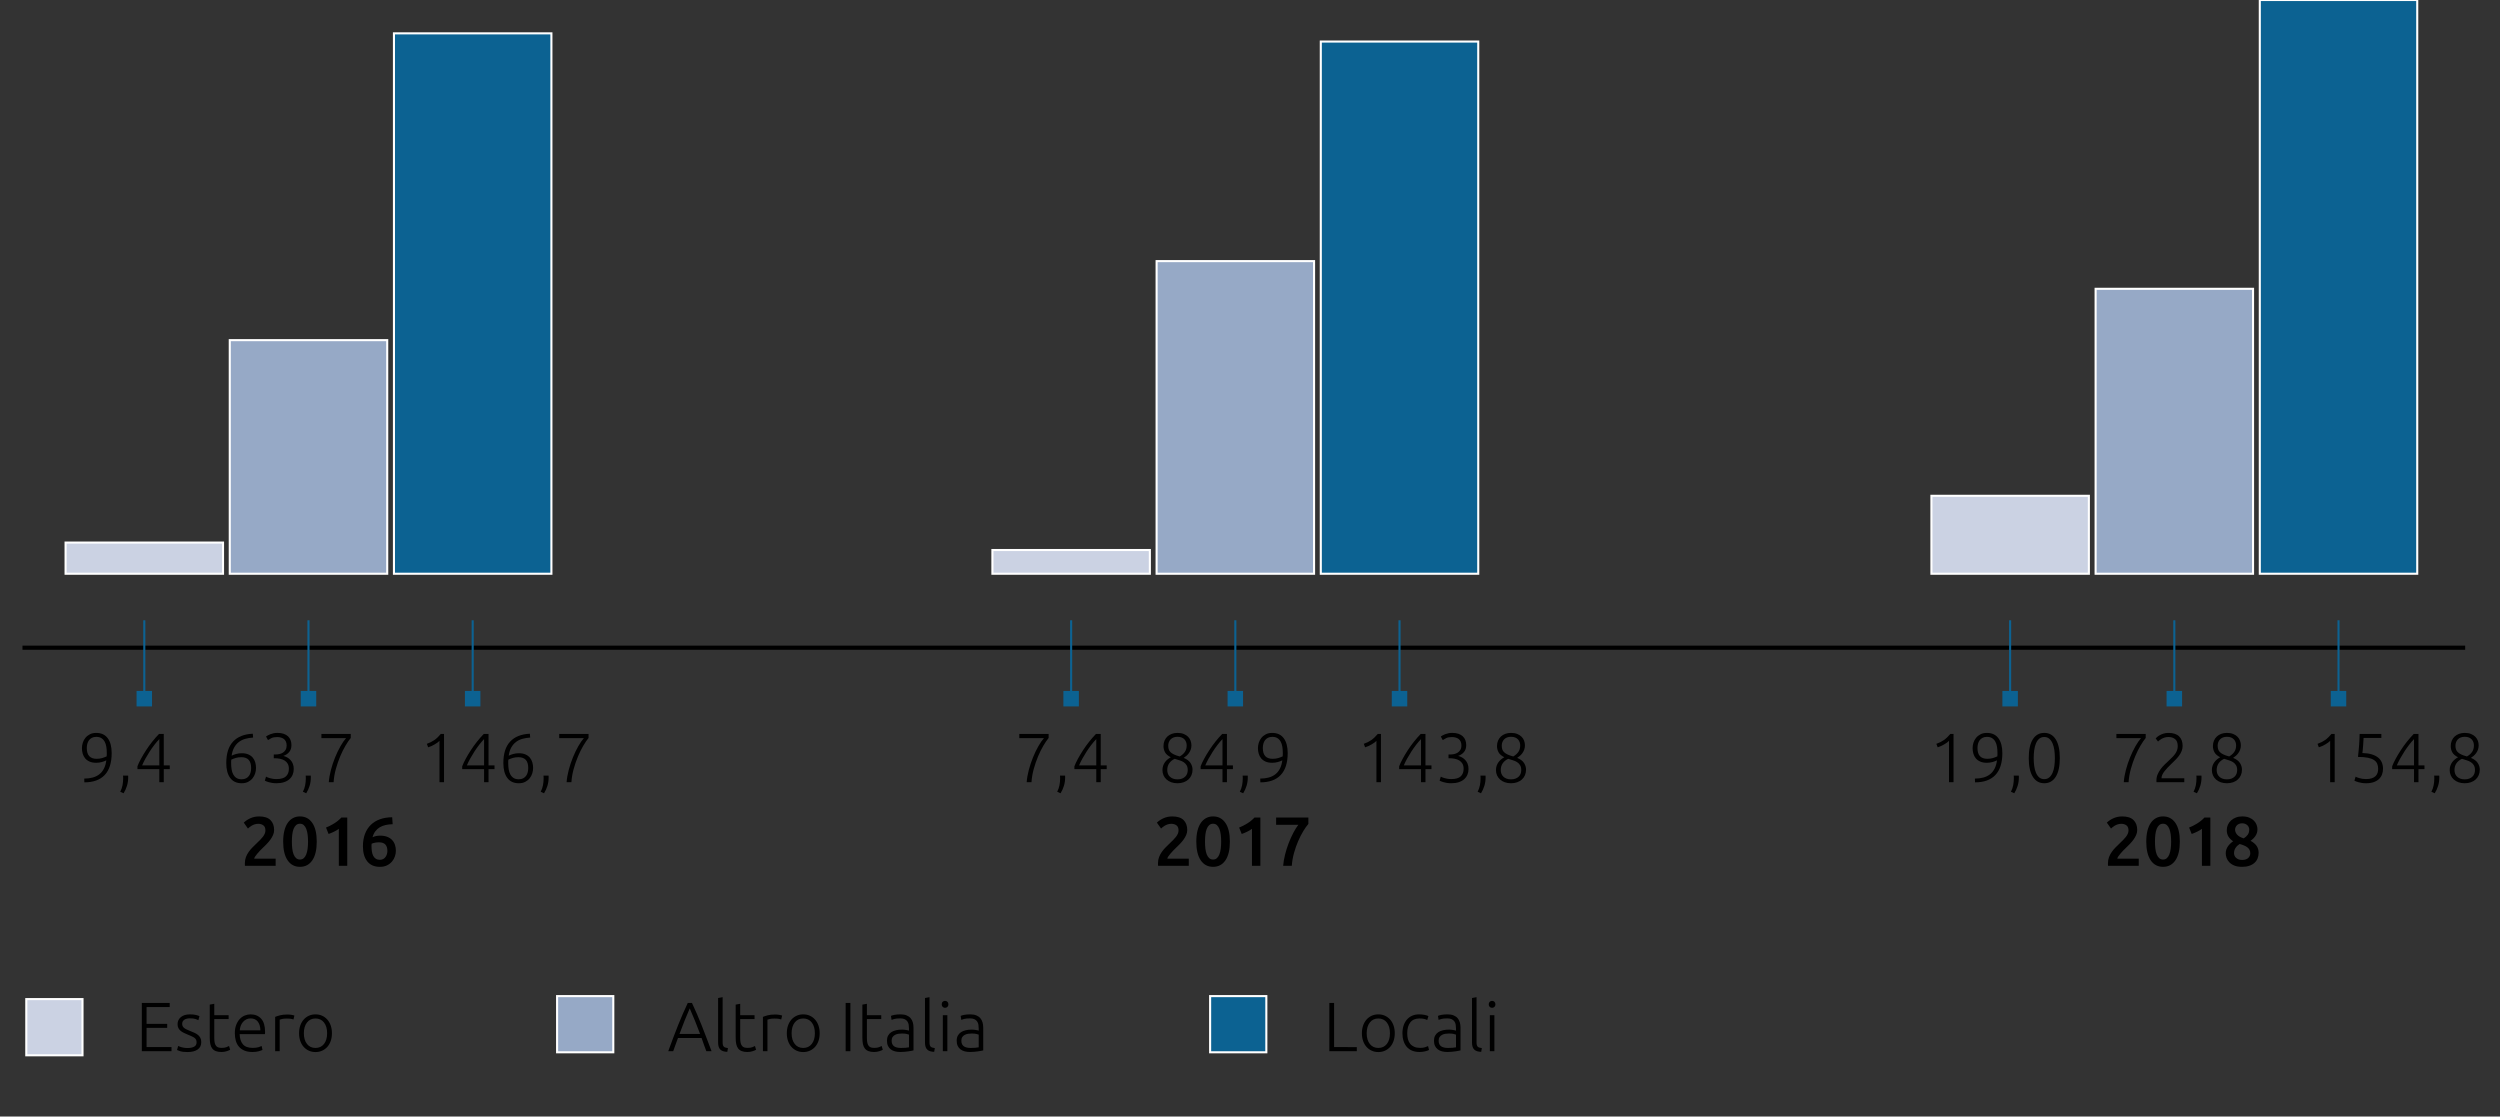<?xml version="1.0" encoding="utf-8"?>
<!-- Generator: Adobe Illustrator 16.0.4, SVG Export Plug-In . SVG Version: 6.00 Build 0)  -->
<!DOCTYPE svg PUBLIC "-//W3C//DTD SVG 1.1//EN" "http://www.w3.org/Graphics/SVG/1.1/DTD/svg11.dtd">
<svg version="1.1" id="Layer_1" xmlns="http://www.w3.org/2000/svg" xmlns:xlink="http://www.w3.org/1999/xlink" x="0px" y="0px"
	 width="600.25px" height="268.081px" viewBox="0 126.674 600.25 268.081" enable-background="new 0 126.674 600.25 268.081"
	 xml:space="preserve">
<rect x="0" y="126.674" width="600.25" height="268.081" fill="#333333" stroke="none"/>
<g>
	<g>
		<path d="M169.593,379.071c-0.221-0.57-0.424-1.117-0.609-1.642c-0.187-0.524-0.363-1.036-0.534-1.536h-5.662
			c-0.192,0.502-0.383,1.015-0.568,1.541c-0.186,0.525-0.381,1.071-0.588,1.637h-1.187c0.441-1.207,0.856-2.33,1.247-3.371
			c0.392-1.042,0.776-2.029,1.152-2.959c0.378-0.931,0.752-1.822,1.122-2.682c0.372-0.855,0.761-1.717,1.17-2.578h1.002
			c0.41,0.857,0.799,1.718,1.165,2.574c0.367,0.86,0.738,1.753,1.116,2.683c0.378,0.932,0.76,1.916,1.149,2.962
			c0.389,1.041,0.815,2.166,1.281,3.371H169.593z M165.604,368.786c-0.419,0.962-0.827,1.939-1.225,2.93
			c-0.397,0.992-0.809,2.06-1.234,3.207h4.948c-0.429-1.147-0.846-2.217-1.251-3.212
			C166.438,370.72,166.023,369.743,165.604,368.786z"/>
		<path d="M174.627,379.222c-0.369-0.01-0.689-0.059-0.961-0.143c-0.273-0.084-0.503-0.21-0.687-0.385
			c-0.184-0.17-0.323-0.396-0.417-0.669c-0.096-0.271-0.144-0.616-0.144-1.028v-10.703l1.087-0.201v10.872
			c0,0.266,0.025,0.481,0.076,0.644c0.05,0.16,0.125,0.291,0.225,0.386c0.103,0.094,0.232,0.163,0.394,0.207
			c0.161,0.046,0.354,0.084,0.577,0.12L174.627,379.222z"/>
		<path d="M177.722,370.426h3.445v0.918h-3.445v4.599c0,0.493,0.042,0.89,0.125,1.199c0.084,0.305,0.204,0.541,0.36,0.708
			c0.155,0.169,0.345,0.28,0.568,0.337c0.223,0.055,0.468,0.083,0.737,0.083c0.457,0,0.824-0.055,1.104-0.16
			c0.279-0.104,0.496-0.202,0.653-0.291l0.267,0.9c-0.156,0.103-0.429,0.217-0.82,0.346c-0.39,0.127-0.812,0.193-1.271,0.193
			c-0.535,0-0.983-0.071-1.347-0.212c-0.363-0.137-0.651-0.352-0.869-0.634c-0.218-0.283-0.37-0.64-0.461-1.063
			c-0.089-0.423-0.132-0.925-0.132-1.504v-7.963l1.087-0.199V370.426z"/>
		<path d="M186.119,370.257c0.355,0,0.693,0.028,1.011,0.085c0.317,0.056,0.539,0.109,0.661,0.168l-0.218,0.937
			c-0.089-0.047-0.271-0.093-0.543-0.145c-0.273-0.049-0.633-0.073-1.079-0.073c-0.468,0-0.844,0.032-1.129,0.1
			c-0.283,0.066-0.47,0.122-0.56,0.167v7.576h-1.087v-8.246c0.278-0.122,0.663-0.247,1.152-0.376
			C184.819,370.321,185.416,370.257,186.119,370.257z"/>
		<path d="M196.806,374.756c0,0.68-0.099,1.3-0.293,1.855c-0.195,0.559-0.468,1.034-0.82,1.423
			c-0.352,0.392-0.768,0.694-1.247,0.912c-0.479,0.217-1.009,0.326-1.587,0.326c-0.581,0-1.111-0.109-1.59-0.326
			c-0.479-0.218-0.894-0.521-1.245-0.912c-0.352-0.389-0.624-0.864-0.82-1.423c-0.195-0.556-0.292-1.176-0.292-1.855
			s0.097-1.299,0.292-1.855c0.196-0.559,0.468-1.034,0.82-1.43c0.351-0.395,0.766-0.703,1.245-0.922
			c0.479-0.218,1.009-0.325,1.59-0.325c0.579,0,1.109,0.107,1.587,0.325c0.479,0.219,0.896,0.527,1.247,0.922
			c0.352,0.396,0.625,0.871,0.82,1.43C196.708,373.457,196.806,374.076,196.806,374.756z M195.652,374.756
			c0-1.081-0.25-1.941-0.753-2.584c-0.502-0.641-1.182-0.962-2.04-0.962c-0.858,0-1.539,0.321-2.04,0.962
			c-0.503,0.643-0.754,1.503-0.754,2.584c0,1.082,0.251,1.941,0.754,2.577c0.5,0.635,1.181,0.952,2.04,0.952
			c0.858,0,1.538-0.317,2.04-0.952C195.401,376.697,195.652,375.838,195.652,374.756z"/>
		<path d="M203.041,367.481h1.138v11.59h-1.138V367.481z"/>
		<path d="M208.144,370.426h3.445v0.918h-3.445v4.599c0,0.493,0.042,0.89,0.126,1.199c0.083,0.305,0.203,0.541,0.358,0.708
			c0.157,0.169,0.346,0.28,0.569,0.337c0.223,0.055,0.468,0.083,0.736,0.083c0.458,0,0.825-0.055,1.104-0.16
			c0.279-0.104,0.495-0.202,0.653-0.291l0.267,0.9c-0.157,0.103-0.43,0.217-0.82,0.346c-0.39,0.127-0.813,0.193-1.271,0.193
			c-0.536,0-0.983-0.071-1.347-0.212c-0.363-0.137-0.651-0.352-0.87-0.634c-0.217-0.283-0.37-0.64-0.461-1.063
			c-0.088-0.423-0.132-0.925-0.132-1.504v-7.963l1.087-0.199V370.426z"/>
		<path d="M216.221,370.224c0.569,0,1.052,0.083,1.448,0.243c0.396,0.163,0.715,0.383,0.962,0.669
			c0.245,0.284,0.423,0.621,0.535,1.01c0.111,0.393,0.167,0.815,0.167,1.272v5.455c-0.113,0.031-0.274,0.068-0.486,0.108
			c-0.21,0.037-0.457,0.078-0.735,0.122c-0.28,0.046-0.588,0.083-0.929,0.109c-0.34,0.03-0.688,0.045-1.046,0.045
			c-0.457,0-0.877-0.052-1.261-0.154c-0.385-0.1-0.721-0.258-1.004-0.476c-0.285-0.216-0.508-0.496-0.669-0.836
			c-0.161-0.34-0.243-0.754-0.243-1.247c0-0.467,0.089-0.87,0.268-1.203c0.179-0.335,0.428-0.611,0.753-0.829
			c0.323-0.216,0.708-0.374,1.152-0.475c0.446-0.104,0.931-0.151,1.455-0.151c0.157,0,0.321,0.01,0.494,0.025
			c0.173,0.017,0.34,0.037,0.503,0.068c0.162,0.025,0.299,0.053,0.417,0.081c0.119,0.029,0.198,0.054,0.244,0.077v-0.538
			c0-0.301-0.024-0.593-0.068-0.877c-0.045-0.284-0.144-0.54-0.294-0.769c-0.149-0.229-0.361-0.411-0.635-0.553
			c-0.272-0.138-0.631-0.207-1.077-0.207c-0.635,0-1.111,0.043-1.423,0.133c-0.312,0.089-0.541,0.161-0.684,0.218l-0.151-0.954
			c0.188-0.09,0.48-0.175,0.878-0.25C215.188,370.262,215.663,370.224,216.221,370.224z M216.322,378.285
			c0.423,0,0.795-0.015,1.113-0.041c0.317-0.029,0.588-0.065,0.812-0.109v-3.045c-0.124-0.055-0.318-0.112-0.586-0.174
			c-0.268-0.062-0.636-0.093-1.104-0.093c-0.268,0-0.546,0.02-0.836,0.06c-0.291,0.039-0.557,0.123-0.802,0.251
			c-0.247,0.126-0.446,0.302-0.603,0.526c-0.156,0.223-0.234,0.519-0.234,0.885c0,0.323,0.053,0.598,0.158,0.821
			c0.106,0.223,0.258,0.4,0.452,0.535c0.195,0.133,0.43,0.23,0.703,0.292C215.667,378.255,215.975,378.285,216.322,378.285z"/>
		<path d="M224.299,379.222c-0.368-0.01-0.689-0.059-0.961-0.143c-0.274-0.084-0.503-0.21-0.686-0.385
			c-0.184-0.17-0.324-0.396-0.418-0.669c-0.096-0.271-0.144-0.616-0.144-1.028v-10.703l1.087-0.201v10.872
			c0,0.266,0.025,0.481,0.076,0.644c0.051,0.16,0.125,0.291,0.225,0.386c0.102,0.094,0.232,0.163,0.394,0.207
			c0.162,0.046,0.354,0.084,0.577,0.12L224.299,379.222z"/>
		<path d="M227.711,367.816c0,0.256-0.078,0.46-0.233,0.61c-0.156,0.149-0.347,0.225-0.57,0.225c-0.221,0-0.412-0.075-0.567-0.225
			c-0.156-0.15-0.235-0.354-0.235-0.61c0-0.258,0.079-0.461,0.235-0.611c0.155-0.15,0.346-0.226,0.567-0.226
			c0.223,0,0.414,0.075,0.57,0.226C227.633,367.355,227.711,367.559,227.711,367.816z M227.461,379.071h-1.087v-8.646h1.087V379.071
			z"/>
		<path d="M232.961,370.224c0.569,0,1.053,0.083,1.448,0.243c0.396,0.163,0.715,0.383,0.962,0.669
			c0.245,0.284,0.423,0.621,0.535,1.01c0.111,0.393,0.167,0.815,0.167,1.272v5.455c-0.111,0.031-0.274,0.068-0.485,0.108
			c-0.211,0.037-0.458,0.078-0.735,0.122c-0.279,0.046-0.588,0.083-0.929,0.109c-0.339,0.03-0.688,0.045-1.045,0.045
			c-0.457,0-0.876-0.052-1.261-0.154c-0.385-0.1-0.72-0.258-1.004-0.476c-0.285-0.216-0.508-0.496-0.669-0.836
			c-0.162-0.34-0.244-0.754-0.244-1.247c0-0.467,0.089-0.87,0.269-1.203c0.178-0.335,0.428-0.611,0.754-0.829
			c0.322-0.216,0.708-0.374,1.152-0.475c0.446-0.104,0.931-0.151,1.455-0.151c0.156,0,0.321,0.01,0.493,0.025
			c0.173,0.017,0.34,0.037,0.502,0.068c0.162,0.025,0.3,0.053,0.418,0.081c0.118,0.029,0.198,0.054,0.243,0.077v-0.538
			c0-0.301-0.024-0.593-0.067-0.877c-0.046-0.284-0.144-0.54-0.294-0.769c-0.149-0.229-0.361-0.411-0.635-0.553
			c-0.272-0.138-0.632-0.207-1.078-0.207c-0.635,0-1.111,0.043-1.423,0.133c-0.312,0.089-0.541,0.161-0.684,0.218l-0.15-0.954
			c0.188-0.09,0.481-0.175,0.878-0.25C231.929,370.262,232.404,370.224,232.961,370.224z M233.062,378.285
			c0.424,0,0.795-0.015,1.113-0.041c0.317-0.029,0.587-0.065,0.811-0.109v-3.045c-0.124-0.055-0.318-0.112-0.586-0.174
			c-0.267-0.062-0.635-0.093-1.104-0.093c-0.269,0-0.546,0.02-0.837,0.06c-0.291,0.039-0.557,0.123-0.802,0.251
			c-0.247,0.126-0.446,0.302-0.603,0.526c-0.156,0.223-0.234,0.519-0.234,0.885c0,0.323,0.052,0.598,0.158,0.821
			c0.107,0.223,0.258,0.4,0.452,0.535c0.196,0.133,0.43,0.23,0.703,0.292C232.408,378.255,232.716,378.285,233.062,378.285z"/>
	</g>
	<g>
		<path d="M325.77,378.083v0.988h-6.591v-11.59h1.139v10.602H325.77z"/>
		<path d="M334.883,374.756c0,0.68-0.098,1.3-0.29,1.855c-0.196,0.559-0.468,1.034-0.819,1.423c-0.354,0.392-0.771,0.694-1.25,0.912
			c-0.479,0.217-1.008,0.326-1.586,0.326c-0.581,0-1.11-0.109-1.589-0.326c-0.48-0.218-0.898-0.521-1.246-0.912
			c-0.353-0.389-0.624-0.864-0.82-1.423c-0.195-0.556-0.294-1.176-0.294-1.855s0.099-1.299,0.294-1.855
			c0.196-0.559,0.468-1.034,0.82-1.43c0.348-0.395,0.766-0.703,1.246-0.922c0.479-0.218,1.008-0.325,1.589-0.325
			c0.578,0,1.107,0.107,1.586,0.325c0.479,0.219,0.896,0.527,1.25,0.922c0.352,0.396,0.623,0.871,0.819,1.43
			C334.786,373.457,334.883,374.076,334.883,374.756z M333.728,374.756c0-1.081-0.25-1.941-0.749-2.584
			c-0.502-0.641-1.185-0.962-2.041-0.962c-0.86,0-1.538,0.321-2.041,0.962c-0.504,0.643-0.754,1.503-0.754,2.584
			c0,1.082,0.25,1.941,0.754,2.577c0.503,0.635,1.181,0.952,2.041,0.952c0.856,0,1.539-0.317,2.041-0.952
			C333.478,376.697,333.728,375.838,333.728,374.756z"/>
		<path d="M340.821,379.258c-0.668,0-1.259-0.108-1.771-0.319c-0.517-0.212-0.94-0.516-1.282-0.913
			c-0.341-0.395-0.598-0.869-0.776-1.423c-0.178-0.551-0.268-1.16-0.268-1.827c0-0.682,0.094-1.302,0.275-1.86
			c0.186-0.555,0.449-1.035,0.795-1.436c0.345-0.401,0.763-0.712,1.256-0.931c0.49-0.218,1.041-0.325,1.655-0.325
			c0.467,0,0.903,0.038,1.313,0.118c0.407,0.075,0.719,0.179,0.943,0.3l-0.282,0.937c-0.226-0.111-0.477-0.201-0.756-0.268
			s-0.648-0.101-1.117-0.101c-0.963,0-1.688,0.311-2.185,0.93c-0.498,0.619-0.744,1.498-0.744,2.636
			c0,0.511,0.054,0.983,0.166,1.411c0.113,0.43,0.295,0.799,0.545,1.102c0.25,0.311,0.573,0.55,0.969,0.723
			c0.396,0.171,0.879,0.259,1.448,0.259c0.468,0,0.86-0.055,1.181-0.16c0.314-0.104,0.547-0.197,0.692-0.275l0.232,0.936
			c-0.2,0.114-0.516,0.222-0.943,0.328C341.74,379.202,341.29,379.258,340.821,379.258z"/>
		<path d="M347.562,370.224c0.57,0,1.052,0.083,1.446,0.243c0.397,0.163,0.716,0.383,0.963,0.669c0.243,0.284,0.42,0.621,0.532,1.01
			c0.113,0.393,0.168,0.815,0.168,1.272v5.455c-0.112,0.031-0.271,0.068-0.486,0.108c-0.209,0.037-0.457,0.078-0.732,0.122
			c-0.28,0.046-0.588,0.083-0.93,0.109c-0.341,0.03-0.689,0.045-1.045,0.045c-0.457,0-0.879-0.052-1.264-0.154
			c-0.385-0.1-0.719-0.258-1.002-0.476c-0.286-0.216-0.508-0.496-0.672-0.836c-0.159-0.34-0.242-0.754-0.242-1.247
			c0-0.467,0.09-0.87,0.269-1.203c0.178-0.335,0.429-0.611,0.754-0.829c0.324-0.216,0.709-0.374,1.151-0.475
			c0.447-0.104,0.933-0.151,1.455-0.151c0.156,0,0.323,0.01,0.494,0.025c0.174,0.017,0.342,0.037,0.505,0.068
			c0.16,0.025,0.298,0.053,0.417,0.081c0.115,0.029,0.195,0.054,0.243,0.077v-0.538c0-0.301-0.024-0.593-0.069-0.877
			c-0.044-0.284-0.142-0.54-0.293-0.769c-0.149-0.229-0.359-0.411-0.636-0.553c-0.272-0.138-0.631-0.207-1.078-0.207
			c-0.635,0-1.109,0.043-1.423,0.133c-0.312,0.089-0.541,0.161-0.683,0.218l-0.151-0.954c0.188-0.09,0.481-0.175,0.877-0.25
			C346.527,370.262,347.002,370.224,347.562,370.224z M347.664,378.285c0.42,0,0.794-0.015,1.109-0.041
			c0.319-0.029,0.588-0.065,0.813-0.109v-3.045c-0.123-0.055-0.319-0.112-0.589-0.174c-0.264-0.062-0.635-0.093-1.102-0.093
			c-0.271,0-0.545,0.02-0.836,0.06c-0.29,0.039-0.559,0.123-0.801,0.251c-0.248,0.126-0.446,0.302-0.604,0.526
			c-0.156,0.223-0.236,0.519-0.236,0.885c0,0.323,0.056,0.598,0.16,0.821c0.105,0.223,0.257,0.4,0.45,0.535
			c0.196,0.133,0.433,0.23,0.705,0.292C347.005,378.255,347.315,378.285,347.664,378.285z"/>
		<path d="M355.64,379.222c-0.369-0.01-0.688-0.059-0.961-0.143c-0.276-0.084-0.504-0.21-0.687-0.385
			c-0.185-0.17-0.323-0.396-0.418-0.669c-0.098-0.271-0.145-0.616-0.145-1.028v-10.703l1.09-0.201v10.872
			c0,0.266,0.023,0.481,0.074,0.644c0.052,0.16,0.124,0.291,0.226,0.386c0.104,0.094,0.232,0.163,0.393,0.207
			c0.163,0.046,0.355,0.084,0.577,0.12L355.64,379.222z"/>
		<path d="M359.052,367.816c0,0.256-0.08,0.46-0.235,0.61c-0.155,0.149-0.346,0.225-0.569,0.225c-0.223,0-0.412-0.075-0.567-0.225
			c-0.155-0.15-0.235-0.354-0.235-0.61c0-0.258,0.08-0.461,0.235-0.611s0.345-0.226,0.567-0.226c0.224,0,0.414,0.075,0.569,0.226
			S359.052,367.559,359.052,367.816z M358.802,379.071h-1.09v-8.646h1.09V379.071z"/>
	</g>
	<g>
		<path d="M34.054,379.071v-11.59h6.691v0.987h-5.553v4.03h4.951v0.969h-4.951v4.615h5.986v0.988H34.054z"/>
		<path d="M45.042,378.303c0.624,0,1.141-0.103,1.548-0.309c0.406-0.208,0.609-0.556,0.609-1.046c0-0.236-0.036-0.436-0.109-0.602
			c-0.073-0.168-0.192-0.32-0.359-0.453c-0.167-0.134-0.387-0.262-0.661-0.384c-0.272-0.123-0.609-0.267-1.011-0.434
			c-0.324-0.136-0.629-0.272-0.919-0.411c-0.291-0.14-0.546-0.301-0.769-0.486c-0.223-0.184-0.401-0.403-0.536-0.659
			c-0.134-0.257-0.202-0.569-0.202-0.938c0-0.701,0.265-1.271,0.795-1.705c0.53-0.436,1.257-0.652,2.183-0.652
			c0.59,0,1.078,0.05,1.463,0.15c0.384,0.101,0.655,0.189,0.811,0.268l-0.25,0.972c-0.134-0.067-0.36-0.157-0.677-0.27
			c-0.317-0.109-0.783-0.166-1.397-0.166c-0.245,0-0.476,0.025-0.693,0.075c-0.218,0.052-0.41,0.128-0.577,0.235
			s-0.301,0.24-0.401,0.4c-0.102,0.164-0.151,0.361-0.151,0.597c0,0.234,0.044,0.435,0.132,0.603
			c0.089,0.169,0.222,0.316,0.394,0.445c0.172,0.127,0.385,0.246,0.635,0.358c0.251,0.109,0.538,0.232,0.863,0.368
			c0.333,0.131,0.655,0.268,0.961,0.405c0.307,0.139,0.577,0.304,0.812,0.502c0.233,0.196,0.423,0.428,0.568,0.701
			c0.146,0.273,0.217,0.615,0.217,1.029c0,0.779-0.292,1.372-0.878,1.773c-0.585,0.4-1.386,0.602-2.4,0.602
			c-0.756,0-1.338-0.065-1.739-0.193c-0.401-0.127-0.67-0.225-0.802-0.291l0.282-0.987c0.035,0.022,0.108,0.06,0.219,0.108
			c0.11,0.051,0.261,0.107,0.451,0.168c0.188,0.061,0.417,0.113,0.677,0.158C44.393,378.28,44.698,378.303,45.042,378.303z"/>
		<path d="M51.448,370.426h3.444v0.918h-3.444v4.599c0,0.493,0.042,0.89,0.125,1.199c0.083,0.305,0.203,0.541,0.36,0.708
			c0.155,0.169,0.344,0.28,0.567,0.337c0.223,0.055,0.468,0.083,0.737,0.083c0.457,0,0.823-0.055,1.103-0.16
			c0.28-0.104,0.495-0.202,0.653-0.291l0.267,0.9c-0.155,0.103-0.43,0.217-0.82,0.346c-0.391,0.127-0.813,0.193-1.271,0.193
			c-0.536,0-0.983-0.071-1.347-0.212c-0.362-0.137-0.651-0.352-0.868-0.634c-0.219-0.283-0.372-0.64-0.461-1.063
			c-0.089-0.423-0.134-0.925-0.134-1.504v-7.963l1.087-0.199V370.426z"/>
		<path d="M56.383,374.738c0-0.755,0.108-1.415,0.327-1.979c0.216-0.563,0.5-1.034,0.853-1.415c0.351-0.377,0.751-0.659,1.203-0.843
			c0.452-0.185,0.917-0.277,1.397-0.277c1.058,0,1.904,0.346,2.534,1.037c0.63,0.692,0.945,1.757,0.945,3.194
			c0,0.091-0.003,0.177-0.009,0.27c-0.005,0.088-0.015,0.171-0.026,0.249h-6.07c0.033,1.06,0.296,1.873,0.786,2.442
			c0.49,0.568,1.27,0.854,2.341,0.854c0.591,0,1.059-0.057,1.404-0.167c0.346-0.112,0.597-0.207,0.753-0.284l0.202,0.937
			c-0.157,0.089-0.451,0.192-0.879,0.316c-0.43,0.124-0.934,0.187-1.513,0.187c-0.759,0-1.405-0.113-1.94-0.337
			c-0.535-0.223-0.977-0.536-1.321-0.937c-0.347-0.4-0.597-0.879-0.753-1.431C56.46,376.003,56.383,375.398,56.383,374.738z
			 M62.521,374.053c-0.021-0.9-0.234-1.604-0.635-2.106c-0.401-0.5-0.971-0.751-1.707-0.751c-0.389,0-0.738,0.077-1.044,0.232
			c-0.307,0.156-0.576,0.366-0.802,0.629c-0.229,0.26-0.409,0.564-0.536,0.91c-0.128,0.346-0.205,0.708-0.227,1.086H62.521z"/>
		<path d="M69.01,370.257c0.355,0,0.693,0.028,1.011,0.085c0.317,0.056,0.539,0.109,0.661,0.168l-0.219,0.937
			c-0.089-0.047-0.27-0.093-0.543-0.145c-0.273-0.049-0.633-0.073-1.079-0.073c-0.468,0-0.844,0.032-1.129,0.1
			c-0.283,0.066-0.47,0.122-0.559,0.167v7.576h-1.087v-8.246c0.277-0.122,0.663-0.247,1.152-0.376
			C67.71,370.321,68.307,370.257,69.01,370.257z"/>
		<path d="M79.698,374.756c0,0.68-0.099,1.3-0.293,1.855c-0.195,0.559-0.468,1.034-0.82,1.423c-0.352,0.392-0.768,0.694-1.247,0.912
			c-0.479,0.217-1.009,0.326-1.588,0.326c-0.581,0-1.111-0.109-1.589-0.326c-0.479-0.218-0.896-0.521-1.245-0.912
			c-0.352-0.389-0.625-0.864-0.82-1.423c-0.194-0.556-0.292-1.176-0.292-1.855s0.098-1.299,0.292-1.855
			c0.196-0.559,0.468-1.034,0.82-1.43c0.35-0.395,0.766-0.703,1.245-0.922c0.479-0.218,1.009-0.325,1.589-0.325
			c0.579,0,1.108,0.107,1.588,0.325c0.479,0.219,0.895,0.527,1.247,0.922c0.352,0.396,0.625,0.871,0.82,1.43
			C79.599,373.457,79.698,374.076,79.698,374.756z M78.543,374.756c0-1.081-0.25-1.941-0.753-2.584
			c-0.501-0.641-1.181-0.962-2.04-0.962s-1.539,0.321-2.04,0.962c-0.503,0.643-0.753,1.503-0.753,2.584
			c0,1.082,0.25,1.941,0.753,2.577c0.501,0.635,1.181,0.952,2.04,0.952s1.539-0.317,2.04-0.952
			C78.292,376.697,78.543,375.838,78.543,374.756z"/>
	</g>
	<rect x="133.757" y="365.839" fill="#96A9C6" width="13.495" height="13.491"/>
	<rect x="133.757" y="365.839" fill="none" stroke="#FFFFFF" stroke-width="0.5" width="13.495" height="13.491"/>
	<rect x="290.551" y="365.839" fill="#0C6292" width="13.496" height="13.491"/>
	<rect x="290.551" y="365.839" fill="none" stroke="#FFFFFF" stroke-width="0.5" width="13.496" height="13.491"/>
	<line fill="none" stroke="#000000" x1="5.397" y1="282.188" x2="591.891" y2="282.188"/>
	<line fill="none" stroke="#0C6292" stroke-width="0.5" x1="74.068" y1="294.428" x2="74.068" y2="275.602"/>
	<rect x="72.208" y="292.568" fill="#0C6292" width="3.716" height="3.718"/>
	<line fill="none" stroke="#0C6292" stroke-width="0.5" x1="34.646" y1="294.428" x2="34.646" y2="275.602"/>
	<rect x="32.787" y="292.568" fill="#0C6292" width="3.716" height="3.718"/>
	<line fill="none" stroke="#0C6292" stroke-width="0.5" x1="113.49" y1="294.428" x2="113.49" y2="275.602"/>
	<rect x="111.631" y="292.568" fill="#0C6292" width="3.716" height="3.718"/>
	<g>
		<path d="M26.813,307.49c0,2.331-0.558,4.086-1.673,5.261c-1.115,1.178-2.742,1.766-4.884,1.766l-0.032-0.904
			c0.735,0,1.41-0.083,2.024-0.249c0.613-0.168,1.145-0.429,1.597-0.779c0.452-0.35,0.82-0.805,1.103-1.355
			c0.285-0.552,0.478-1.217,0.577-1.999c-0.301,0.159-0.662,0.292-1.087,0.41c-0.423,0.118-0.875,0.177-1.354,0.177
			c-0.624,0-1.154-0.099-1.59-0.295c-0.433-0.192-0.785-0.452-1.052-0.775c-0.27-0.325-0.463-0.697-0.587-1.121
			c-0.124-0.423-0.183-0.864-0.183-1.321c0-0.424,0.065-0.854,0.2-1.289c0.134-0.434,0.343-0.828,0.628-1.178
			c0.283-0.351,0.641-0.637,1.071-0.861c0.428-0.222,0.938-0.334,1.529-0.334c1.214,0,2.138,0.426,2.767,1.279
			C26.498,304.773,26.813,305.964,26.813,307.49z M23.184,308.862c0.511,0,0.961-0.059,1.346-0.174
			c0.385-0.118,0.745-0.255,1.078-0.411c0.011-0.134,0.02-0.262,0.026-0.384c0.004-0.124,0.007-0.263,0.007-0.418
			c0-0.524-0.036-1.02-0.108-1.487c-0.072-0.471-0.208-0.883-0.401-1.239c-0.197-0.359-0.456-0.638-0.779-0.845
			c-0.323-0.208-0.735-0.309-1.238-0.309c-0.412,0-0.765,0.074-1.054,0.225c-0.289,0.149-0.523,0.349-0.703,0.594
			c-0.177,0.245-0.308,0.53-0.392,0.853c-0.084,0.324-0.125,0.659-0.125,1.005c0,0.881,0.198,1.532,0.594,1.956
			S22.415,308.862,23.184,308.862z"/>
		<path d="M30.761,312.895c0.01,0.099,0.016,0.188,0.016,0.267c0,0.079,0,0.146,0,0.202c0,0.688-0.099,1.354-0.292,1.988
			c-0.196,0.635-0.467,1.233-0.811,1.789l-0.803-0.367c0.256-0.49,0.437-1.006,0.543-1.548c0.105-0.54,0.16-1.101,0.16-1.68
			c0-0.135-0.004-0.244-0.01-0.337c-0.005-0.086-0.014-0.192-0.026-0.314H30.761z"/>
		<path d="M33.001,310.668c0.2-0.534,0.48-1.137,0.844-1.806c0.363-0.669,0.773-1.354,1.23-2.056
			c0.456-0.703,0.953-1.393,1.488-2.068c0.535-0.673,1.076-1.287,1.623-1.849h1.136v7.562h1.439v0.885h-1.439v3.146h-1.069v-3.146
			h-5.251V310.668z M38.253,310.452v-6.32c-0.391,0.4-0.787,0.864-1.188,1.386c-0.401,0.523-0.782,1.064-1.145,1.625
			c-0.363,0.562-0.7,1.126-1.013,1.692c-0.312,0.567-0.573,1.104-0.786,1.617H38.253z"/>
	</g>
	<g>
		<path d="M54.327,309.882c0-2.262,0.542-3.98,1.629-5.149c1.086-1.171,2.667-1.8,4.742-1.893l0.067,0.922
			c-0.681,0.044-1.309,0.148-1.882,0.31c-0.575,0.16-1.085,0.414-1.529,0.752c-0.447,0.34-0.821,0.779-1.122,1.312
			c-0.301,0.536-0.506,1.193-0.618,1.975c0.301-0.156,0.664-0.294,1.086-0.409c0.425-0.117,0.877-0.177,1.356-0.177
			c0.624,0,1.153,0.098,1.587,0.292c0.436,0.196,0.786,0.455,1.054,0.777c0.267,0.325,0.463,0.697,0.585,1.121
			c0.123,0.424,0.185,0.87,0.185,1.34c0,0.436-0.067,0.869-0.201,1.302c-0.133,0.438-0.343,0.83-0.627,1.181
			c-0.285,0.353-0.642,0.64-1.07,0.862c-0.431,0.224-0.941,0.333-1.53,0.333c-1.216,0-2.14-0.427-2.77-1.279
			S54.327,311.411,54.327,309.882z M57.957,308.477c-0.514,0-0.962,0.058-1.347,0.175c-0.384,0.118-0.744,0.256-1.08,0.412
			c-0.021,0.19-0.033,0.337-0.033,0.443c0,0.107,0,0.236,0,0.395c0,0.522,0.037,1.018,0.109,1.487
			c0.073,0.467,0.205,0.881,0.4,1.236c0.195,0.356,0.454,0.639,0.777,0.847c0.325,0.204,0.737,0.308,1.238,0.308
			c0.414,0,0.765-0.075,1.054-0.225c0.291-0.152,0.524-0.349,0.703-0.595c0.178-0.244,0.311-0.531,0.394-0.854
			c0.083-0.323,0.125-0.662,0.125-1.02c0-0.893-0.198-1.551-0.594-1.975C59.306,308.689,58.724,308.477,57.957,308.477z"/>
		<path d="M66.4,313.729c1.059,0,1.817-0.222,2.274-0.662c0.457-0.442,0.686-1.037,0.686-1.788c0-0.493-0.093-0.901-0.276-1.226
			c-0.183-0.324-0.436-0.584-0.753-0.78c-0.318-0.193-0.687-0.336-1.103-0.42c-0.418-0.084-0.862-0.127-1.331-0.127H65.73v-0.901
			h0.385c0.301,0,0.609-0.03,0.929-0.093c0.317-0.061,0.606-0.174,0.869-0.341c0.262-0.166,0.479-0.388,0.651-0.665
			c0.172-0.277,0.259-0.634,0.259-1.066c0-0.365-0.062-0.681-0.183-0.94c-0.123-0.26-0.289-0.471-0.494-0.625
			c-0.207-0.154-0.447-0.27-0.718-0.341c-0.275-0.072-0.562-0.11-0.862-0.11c-0.602,0-1.07,0.084-1.405,0.254
			c-0.335,0.167-0.608,0.322-0.82,0.468l-0.468-0.854c0.11-0.08,0.254-0.169,0.426-0.269c0.172-0.103,0.377-0.195,0.611-0.284
			c0.234-0.089,0.492-0.167,0.776-0.226c0.285-0.061,0.594-0.092,0.93-0.092c0.579,0,1.077,0.071,1.495,0.217
			c0.419,0.146,0.768,0.349,1.045,0.609c0.279,0.263,0.487,0.574,0.619,0.936c0.135,0.359,0.202,0.753,0.202,1.178
			c0,0.679-0.181,1.231-0.544,1.662c-0.361,0.429-0.828,0.736-1.395,0.925c0.312,0.078,0.614,0.2,0.91,0.36
			c0.296,0.163,0.562,0.369,0.795,0.621c0.234,0.249,0.423,0.555,0.569,0.912c0.146,0.358,0.217,0.775,0.217,1.253
			c0,0.494-0.087,0.944-0.259,1.358c-0.172,0.413-0.429,0.772-0.77,1.081c-0.339,0.306-0.771,0.546-1.295,0.719
			c-0.525,0.174-1.139,0.26-1.841,0.26c-0.367,0-0.704-0.023-1.011-0.074c-0.306-0.052-0.576-0.109-0.81-0.176
			c-0.235-0.067-0.432-0.132-0.594-0.201c-0.163-0.066-0.283-0.122-0.361-0.168l0.285-0.97c0.067,0.046,0.177,0.102,0.334,0.168
			c0.156,0.064,0.343,0.131,0.561,0.192c0.218,0.062,0.462,0.114,0.736,0.16C65.778,313.708,66.076,313.729,66.4,313.729z"/>
		<path d="M74.612,312.895c0.011,0.099,0.017,0.188,0.017,0.267c0,0.079,0,0.146,0,0.202c0,0.688-0.099,1.354-0.292,1.988
			c-0.196,0.635-0.467,1.233-0.811,1.789l-0.802-0.367c0.256-0.49,0.438-1.006,0.542-1.548c0.105-0.54,0.16-1.101,0.16-1.68
			c0-0.135-0.003-0.244-0.009-0.337c-0.006-0.086-0.015-0.192-0.025-0.314H74.612z"/>
		<path d="M78.944,314.482c0.067-0.926,0.237-1.908,0.51-2.944c0.272-1.035,0.608-2.04,1.003-3.01s0.824-1.862,1.287-2.675
			c0.463-0.815,0.913-1.467,1.347-1.956h-5.919v-1.008h7.041v0.973c-0.38,0.457-0.795,1.067-1.248,1.831
			c-0.451,0.763-0.877,1.622-1.279,2.577c-0.401,0.951-0.749,1.963-1.045,3.033c-0.296,1.072-0.475,2.13-0.543,3.179H78.944z"/>
		<path d="M102.485,305.267c0.67-0.233,1.269-0.533,1.793-0.894c0.525-0.363,1.045-0.857,1.559-1.483h0.77v11.593h-1.087v-9.936
			c-0.124,0.134-0.282,0.275-0.478,0.417c-0.196,0.146-0.417,0.29-0.663,0.429c-0.247,0.14-0.504,0.271-0.771,0.403
			c-0.269,0.127-0.537,0.23-0.806,0.308L102.485,305.267z"/>
		<path d="M110.973,310.668c0.2-0.534,0.481-1.137,0.844-1.806c0.363-0.669,0.773-1.354,1.23-2.056
			c0.455-0.703,0.953-1.393,1.489-2.068c0.535-0.673,1.075-1.287,1.622-1.849h1.137v7.562h1.439v0.885h-1.439v3.146h-1.069v-3.146
			h-5.252V310.668z M116.225,310.452v-6.32c-0.392,0.4-0.788,0.864-1.188,1.386c-0.401,0.523-0.782,1.064-1.145,1.625
			c-0.363,0.562-0.701,1.126-1.013,1.692c-0.312,0.567-0.574,1.104-0.786,1.617H116.225z"/>
		<path d="M120.856,309.882c0-2.262,0.542-3.98,1.63-5.149c1.086-1.171,2.667-1.8,4.741-1.893l0.068,0.922
			c-0.681,0.044-1.309,0.148-1.883,0.31c-0.575,0.16-1.084,0.414-1.529,0.752c-0.446,0.34-0.82,0.779-1.122,1.312
			c-0.301,0.536-0.506,1.193-0.619,1.975c0.301-0.156,0.664-0.294,1.087-0.409c0.425-0.117,0.876-0.177,1.355-0.177
			c0.625,0,1.155,0.098,1.589,0.292c0.435,0.196,0.785,0.455,1.054,0.777c0.267,0.325,0.463,0.697,0.585,1.121
			c0.123,0.424,0.185,0.87,0.185,1.34c0,0.436-0.067,0.869-0.201,1.302c-0.133,0.438-0.343,0.83-0.626,1.181
			c-0.285,0.353-0.643,0.64-1.071,0.862c-0.43,0.224-0.94,0.333-1.529,0.333c-1.216,0-2.139-0.427-2.77-1.279
			C121.17,312.601,120.856,311.411,120.856,309.882z M124.485,308.477c-0.513,0-0.961,0.058-1.347,0.175
			c-0.384,0.118-0.744,0.256-1.08,0.412c-0.021,0.19-0.032,0.337-0.032,0.443c0,0.107,0,0.236,0,0.395
			c0,0.522,0.036,1.018,0.109,1.487c0.072,0.467,0.205,0.881,0.401,1.236c0.194,0.356,0.454,0.639,0.777,0.847
			c0.325,0.204,0.737,0.308,1.238,0.308c0.414,0,0.764-0.075,1.054-0.225c0.291-0.152,0.524-0.349,0.703-0.595
			c0.178-0.244,0.311-0.531,0.394-0.854c0.083-0.323,0.126-0.662,0.126-1.02c0-0.893-0.198-1.551-0.594-1.975
			C125.835,308.689,125.253,308.477,124.485,308.477z"/>
		<path d="M131.71,312.895c0.011,0.099,0.017,0.188,0.017,0.267c0,0.079,0,0.146,0,0.202c0,0.688-0.098,1.354-0.292,1.988
			c-0.195,0.635-0.466,1.233-0.811,1.789l-0.802-0.367c0.256-0.49,0.438-1.006,0.543-1.548c0.105-0.54,0.16-1.101,0.16-1.68
			c0-0.135-0.004-0.244-0.009-0.337c-0.006-0.086-0.015-0.192-0.025-0.314H131.71z"/>
		<path d="M136.042,314.482c0.067-0.926,0.236-1.908,0.51-2.944c0.272-1.035,0.608-2.04,1.004-3.01
			c0.396-0.97,0.824-1.862,1.287-2.675c0.463-0.815,0.913-1.467,1.347-1.956h-5.92v-1.008h7.042v0.973
			c-0.379,0.457-0.795,1.067-1.247,1.831c-0.452,0.763-0.878,1.622-1.279,2.577c-0.401,0.951-0.75,1.963-1.046,3.033
			c-0.296,1.072-0.475,2.13-0.543,3.179H136.042z"/>
	</g>
	<g>
		<path d="M65.815,325.972c0,0.402-0.083,0.795-0.25,1.18c-0.169,0.385-0.383,0.759-0.644,1.121
			c-0.263,0.363-0.561,0.715-0.894,1.053c-0.336,0.341-0.67,0.672-1.004,0.996c-0.18,0.167-0.38,0.369-0.602,0.6
			c-0.224,0.238-0.437,0.47-0.636,0.706c-0.201,0.231-0.374,0.459-0.519,0.677c-0.146,0.217-0.224,0.397-0.234,0.541h5.152v1.706
			h-7.376c-0.012-0.087-0.016-0.196-0.016-0.323c0-0.129,0-0.228,0-0.293c0-0.536,0.087-1.029,0.259-1.481
			c0.173-0.451,0.399-0.873,0.677-1.263c0.279-0.389,0.592-0.76,0.937-1.104c0.346-0.345,0.691-0.686,1.038-1.02
			c0.266-0.258,0.522-0.509,0.77-0.753c0.245-0.246,0.458-0.488,0.644-0.728c0.183-0.24,0.33-0.485,0.442-0.736
			c0.111-0.251,0.167-0.511,0.167-0.778c0-0.58-0.167-0.992-0.502-1.237c-0.333-0.244-0.741-0.367-1.219-0.367
			c-0.312,0-0.603,0.044-0.871,0.133c-0.267,0.089-0.504,0.195-0.71,0.318c-0.207,0.123-0.388,0.249-0.544,0.377
			c-0.156,0.127-0.272,0.23-0.35,0.31l-1.003-1.424c0.468-0.443,1.016-0.804,1.646-1.077c0.631-0.273,1.308-0.41,2.032-0.41
			c1.237,0,2.149,0.293,2.735,0.878C65.524,324.158,65.815,324.957,65.815,325.972z"/>
		<path d="M76.051,328.748c0,1.953-0.355,3.448-1.068,4.492c-0.716,1.043-1.701,1.562-2.962,1.562c-1.259,0-2.246-0.519-2.96-1.562
			c-0.713-1.044-1.07-2.539-1.07-4.492c0-0.97,0.092-1.83,0.275-2.584c0.186-0.751,0.452-1.383,0.804-1.898
			c0.351-0.513,0.775-0.902,1.27-1.168c0.496-0.271,1.057-0.403,1.681-0.403c1.262,0,2.247,0.522,2.962,1.563
			C75.696,325.3,76.051,326.799,76.051,328.748z M73.96,328.748c0-0.602-0.033-1.166-0.1-1.688
			c-0.067-0.524-0.175-0.979-0.326-1.365c-0.151-0.385-0.349-0.687-0.594-0.911c-0.245-0.222-0.551-0.334-0.92-0.334
			c-0.366,0-0.677,0.112-0.927,0.334c-0.251,0.225-0.452,0.526-0.603,0.911c-0.151,0.386-0.255,0.841-0.318,1.365
			c-0.061,0.521-0.092,1.086-0.092,1.688c0,0.603,0.031,1.164,0.092,1.691c0.062,0.522,0.167,0.976,0.318,1.361
			c0.151,0.385,0.352,0.69,0.603,0.911c0.25,0.226,0.561,0.335,0.927,0.335c0.369,0,0.675-0.109,0.92-0.335
			c0.245-0.221,0.443-0.526,0.594-0.911c0.151-0.386,0.259-0.839,0.326-1.361C73.928,329.912,73.96,329.351,73.96,328.748z"/>
		<path d="M78.274,325.371c0.648-0.255,1.297-0.587,1.95-0.988c0.653-0.4,1.229-0.874,1.731-1.42h1.42v11.588h-2.024v-8.879
			c-0.301,0.234-0.68,0.463-1.138,0.685c-0.457,0.225-0.896,0.407-1.32,0.553L78.274,325.371z"/>
		<path d="M91.237,327.312c0.691,0,1.279,0.097,1.764,0.293c0.486,0.193,0.879,0.457,1.18,0.794c0.301,0.335,0.521,0.722,0.66,1.163
			c0.14,0.438,0.208,0.898,0.208,1.379c0,0.436-0.074,0.882-0.225,1.337c-0.151,0.458-0.385,0.873-0.703,1.248
			c-0.317,0.373-0.717,0.678-1.195,0.918c-0.479,0.239-1.05,0.358-1.706,0.358c-1.327,0-2.34-0.436-3.037-1.31
			c-0.697-0.878-1.045-2.084-1.045-3.622c0-1.113,0.166-2.105,0.493-2.97c0.329-0.862,0.797-1.592,1.405-2.182
			c0.608-0.591,1.345-1.041,2.208-1.346c0.864-0.309,1.836-0.467,2.918-0.478l0.116,1.671c-0.601,0.011-1.165,0.076-1.688,0.192
			c-0.525,0.118-0.993,0.301-1.405,0.544c-0.414,0.247-0.767,0.563-1.063,0.956c-0.296,0.387-0.521,0.867-0.677,1.436
			C89.994,327.438,90.591,327.312,91.237,327.312z M90.986,328.916c-0.323,0-0.635,0.028-0.936,0.085
			c-0.301,0.056-0.575,0.139-0.821,0.249c-0.01,0.089-0.019,0.188-0.024,0.293c-0.006,0.107-0.007,0.211-0.007,0.31
			c0,0.446,0.031,0.866,0.09,1.262c0.062,0.398,0.169,0.744,0.32,1.039c0.15,0.294,0.355,0.529,0.618,0.7
			c0.261,0.173,0.588,0.262,0.978,0.262c0.323,0,0.6-0.068,0.828-0.201s0.416-0.308,0.561-0.519
			c0.143-0.211,0.251-0.441,0.318-0.695c0.067-0.249,0.1-0.491,0.1-0.728c0-0.668-0.162-1.179-0.484-1.529
			S91.689,328.916,90.986,328.916z"/>
	</g>
	<line fill="none" stroke="#0C6292" stroke-width="0.5" x1="296.602" y1="294.428" x2="296.602" y2="275.602"/>
	<rect x="294.741" y="292.568" fill="#0C6292" width="3.717" height="3.718"/>
	<line fill="none" stroke="#0C6292" stroke-width="0.5" x1="257.18" y1="294.428" x2="257.18" y2="275.602"/>
	<rect x="255.321" y="292.568" fill="#0C6292" width="3.717" height="3.718"/>
	<line fill="none" stroke="#0C6292" stroke-width="0.5" x1="336.023" y1="294.428" x2="336.023" y2="275.602"/>
	<rect x="334.165" y="292.568" fill="#0C6292" width="3.716" height="3.718"/>
	<rect x="94.587" y="134.681" fill="#0C6292" width="37.805" height="129.749"/>
	<rect x="94.587" y="134.681" fill="none" stroke="#FFFFFF" stroke-width="0.5" width="37.805" height="129.749"/>
	<rect x="55.167" y="208.343" fill="#96A9C6" width="37.805" height="56.087"/>
	<rect x="55.167" y="208.343" fill="none" stroke="#FFFFFF" stroke-width="0.5" width="37.805" height="56.087"/>
	<rect x="15.745" y="256.945" fill="#CBD2E3" width="37.804" height="7.484"/>
	<rect x="15.745" y="256.945" fill="none" stroke="#FFFFFF" stroke-width="0.5" width="37.804" height="7.484"/>
	<g>
		<path d="M246.507,314.482c0.066-0.926,0.235-1.908,0.51-2.944c0.272-1.035,0.608-2.04,1.003-3.01
			c0.396-0.97,0.824-1.862,1.287-2.675c0.462-0.815,0.913-1.467,1.347-1.956h-5.92v-1.008h7.042v0.973
			c-0.379,0.457-0.796,1.067-1.248,1.831c-0.451,0.763-0.877,1.622-1.279,2.577c-0.4,0.951-0.749,1.963-1.044,3.033
			c-0.296,1.072-0.476,2.13-0.543,3.179H246.507z"/>
		<path d="M255.722,312.895c0.011,0.099,0.017,0.188,0.017,0.267c0,0.079,0,0.146,0,0.202c0,0.688-0.099,1.354-0.292,1.988
			c-0.196,0.635-0.466,1.233-0.811,1.789l-0.802-0.367c0.255-0.49,0.438-1.006,0.542-1.548c0.105-0.54,0.16-1.101,0.16-1.68
			c0-0.135-0.003-0.244-0.009-0.337c-0.005-0.086-0.014-0.192-0.024-0.314H255.722z"/>
		<path d="M257.963,310.668c0.2-0.534,0.481-1.137,0.844-1.806c0.362-0.669,0.773-1.354,1.23-2.056
			c0.456-0.703,0.953-1.393,1.488-2.068c0.536-0.673,1.077-1.287,1.623-1.849h1.136v7.562h1.439v0.885h-1.439v3.146h-1.068v-3.146
			h-5.253V310.668z M263.216,310.452v-6.32c-0.393,0.4-0.788,0.864-1.189,1.386c-0.401,0.523-0.782,1.064-1.145,1.625
			c-0.363,0.562-0.701,1.126-1.013,1.692c-0.311,0.567-0.573,1.104-0.786,1.617H263.216z"/>
	</g>
	<g>
		<path d="M282.717,314.732c-0.546,0-1.041-0.078-1.481-0.234c-0.439-0.155-0.818-0.373-1.136-0.656
			c-0.317-0.285-0.564-0.619-0.737-1.001c-0.172-0.387-0.259-0.807-0.259-1.263c0-0.392,0.056-0.741,0.166-1.06
			c0.111-0.316,0.26-0.602,0.443-0.851c0.183-0.251,0.394-0.472,0.634-0.669c0.238-0.192,0.492-0.361,0.758-0.508
			c-0.677-0.344-1.138-0.744-1.383-1.2c-0.245-0.458-0.368-0.953-0.368-1.489c0-0.479,0.085-0.913,0.252-1.305
			c0.167-0.39,0.397-0.72,0.693-0.996c0.295-0.271,0.649-0.482,1.062-0.635c0.414-0.149,0.864-0.225,1.356-0.225
			c0.579,0,1.082,0.087,1.504,0.259c0.425,0.173,0.773,0.398,1.045,0.678c0.275,0.279,0.474,0.597,0.602,0.954
			c0.129,0.359,0.193,0.725,0.193,1.106c0,0.368-0.056,0.707-0.167,1.013c-0.113,0.309-0.258,0.586-0.435,0.839
			c-0.18,0.25-0.379,0.47-0.603,0.66c-0.226,0.189-0.443,0.352-0.654,0.487c0.782,0.328,1.333,0.743,1.649,1.244
			c0.317,0.503,0.477,1.032,0.477,1.59c0,0.479-0.087,0.92-0.259,1.322c-0.174,0.401-0.415,0.743-0.728,1.027
			c-0.312,0.286-0.691,0.506-1.138,0.67C283.759,314.651,283.263,314.732,282.717,314.732z M285.175,311.573
			c0-0.479-0.092-0.871-0.275-1.173c-0.186-0.301-0.425-0.544-0.72-0.734c-0.296-0.191-0.63-0.339-1.006-0.449
			c-0.374-0.106-0.75-0.224-1.126-0.351c-0.569,0.264-1.009,0.626-1.321,1.078c-0.312,0.448-0.468,0.994-0.468,1.629
			c0,0.312,0.051,0.602,0.15,0.869c0.1,0.268,0.254,0.502,0.461,0.701c0.206,0.201,0.461,0.36,0.769,0.478
			c0.306,0.117,0.667,0.175,1.08,0.175c0.412,0,0.771-0.058,1.077-0.175c0.308-0.117,0.565-0.276,0.77-0.478
			c0.207-0.199,0.359-0.434,0.461-0.702C285.125,312.174,285.175,311.886,285.175,311.573z M280.493,305.687
			c0,0.312,0.036,0.596,0.108,0.853c0.073,0.258,0.209,0.488,0.41,0.695c0.199,0.204,0.479,0.396,0.834,0.57
			c0.356,0.175,0.824,0.34,1.405,0.495c0.511-0.291,0.919-0.646,1.221-1.071c0.301-0.425,0.452-0.953,0.452-1.591
			c0-0.256-0.042-0.508-0.125-0.754c-0.084-0.248-0.21-0.465-0.385-0.661c-0.172-0.194-0.397-0.352-0.677-0.469
			c-0.279-0.119-0.619-0.177-1.019-0.177c-0.369,0-0.691,0.057-0.971,0.168c-0.278,0.112-0.51,0.265-0.693,0.461
			c-0.184,0.195-0.323,0.42-0.417,0.678C280.539,305.139,280.493,305.407,280.493,305.687z"/>
		<path d="M288.268,310.668c0.199-0.534,0.481-1.137,0.844-1.806c0.363-0.669,0.773-1.354,1.23-2.056
			c0.455-0.703,0.953-1.393,1.487-2.068c0.536-0.673,1.077-1.287,1.623-1.849h1.136v7.562h1.439v0.885h-1.439v3.146h-1.068v-3.146
			h-5.252V310.668z M293.521,310.452v-6.32c-0.393,0.4-0.788,0.864-1.189,1.386c-0.4,0.523-0.782,1.064-1.145,1.625
			c-0.363,0.562-0.701,1.126-1.013,1.692c-0.312,0.567-0.573,1.104-0.786,1.617H293.521z"/>
		<path d="M299.574,312.895c0.011,0.099,0.016,0.188,0.016,0.267c0,0.079,0,0.146,0,0.202c0,0.688-0.097,1.354-0.292,1.988
			c-0.195,0.635-0.466,1.233-0.812,1.789l-0.802-0.367c0.256-0.49,0.438-1.006,0.542-1.548c0.106-0.54,0.16-1.101,0.16-1.68
			c0-0.135-0.003-0.244-0.009-0.337c-0.006-0.086-0.014-0.192-0.025-0.314H299.574z"/>
		<path d="M309.176,307.49c0,2.331-0.561,4.086-1.674,5.261c-1.114,1.178-2.745,1.766-4.886,1.766l-0.033-0.904
			c0.737,0,1.412-0.083,2.026-0.249c0.612-0.168,1.143-0.429,1.596-0.779c0.45-0.35,0.821-0.805,1.104-1.355
			c0.282-0.552,0.476-1.217,0.577-1.999c-0.301,0.159-0.665,0.292-1.089,0.41c-0.421,0.118-0.876,0.177-1.354,0.177
			c-0.623,0-1.154-0.099-1.59-0.295c-0.433-0.192-0.783-0.452-1.053-0.775c-0.269-0.325-0.461-0.697-0.584-1.121
			c-0.123-0.423-0.185-0.864-0.185-1.321c0-0.424,0.065-0.854,0.199-1.289c0.135-0.434,0.346-0.828,0.628-1.178
			c0.282-0.351,0.642-0.637,1.07-0.861c0.43-0.222,0.939-0.334,1.531-0.334c1.213,0,2.14,0.426,2.766,1.279
			C308.86,304.773,309.176,305.964,309.176,307.49z M305.546,308.862c0.512,0,0.961-0.059,1.346-0.174
			c0.385-0.118,0.743-0.255,1.078-0.411c0.011-0.134,0.018-0.262,0.025-0.384c0.004-0.124,0.007-0.263,0.007-0.418
			c0-0.524-0.035-1.02-0.108-1.487c-0.072-0.471-0.207-0.883-0.399-1.239c-0.195-0.359-0.457-0.638-0.781-0.845
			c-0.321-0.208-0.731-0.309-1.237-0.309c-0.409,0-0.762,0.074-1.053,0.225c-0.289,0.149-0.522,0.349-0.703,0.594
			c-0.178,0.245-0.309,0.53-0.393,0.853c-0.082,0.324-0.123,0.659-0.123,1.005c0,0.881,0.196,1.532,0.592,1.956
			S304.776,308.862,305.546,308.862z"/>
		<path d="M327.448,305.267c0.67-0.233,1.27-0.533,1.792-0.894c0.526-0.363,1.045-0.857,1.561-1.483h0.77v11.593h-1.089v-9.936
			c-0.124,0.134-0.279,0.275-0.476,0.417c-0.195,0.146-0.418,0.29-0.664,0.429c-0.247,0.14-0.505,0.271-0.77,0.403
			c-0.268,0.127-0.537,0.23-0.807,0.308L327.448,305.267z"/>
		<path d="M335.936,310.668c0.199-0.534,0.479-1.137,0.843-1.806c0.362-0.669,0.772-1.354,1.229-2.056
			c0.459-0.703,0.956-1.393,1.489-2.068c0.537-0.673,1.078-1.287,1.622-1.849h1.137v7.562h1.441v0.885h-1.441v3.146h-1.068v-3.146
			h-5.251V310.668z M341.187,310.452v-6.32c-0.392,0.4-0.786,0.864-1.189,1.386c-0.399,0.523-0.781,1.064-1.144,1.625
			c-0.363,0.562-0.7,1.126-1.013,1.692c-0.312,0.567-0.573,1.104-0.788,1.617H341.187z"/>
		<path d="M348.461,313.729c1.056,0,1.814-0.222,2.271-0.662c0.457-0.442,0.687-1.037,0.687-1.788c0-0.493-0.09-0.901-0.276-1.226
			c-0.181-0.324-0.435-0.584-0.752-0.78c-0.317-0.193-0.685-0.336-1.103-0.42c-0.417-0.084-0.864-0.127-1.331-0.127h-0.168v-0.901
			h0.386c0.301,0,0.609-0.03,0.93-0.093c0.317-0.061,0.604-0.174,0.871-0.341c0.26-0.166,0.479-0.388,0.648-0.665
			c0.174-0.277,0.261-0.634,0.261-1.066c0-0.365-0.062-0.681-0.185-0.94s-0.286-0.471-0.494-0.625
			c-0.207-0.154-0.446-0.27-0.719-0.341c-0.271-0.072-0.557-0.11-0.859-0.11c-0.604,0-1.07,0.084-1.404,0.254
			c-0.338,0.167-0.61,0.322-0.82,0.468l-0.468-0.854c0.108-0.08,0.253-0.169,0.424-0.269c0.174-0.103,0.377-0.195,0.614-0.284
			c0.231-0.089,0.489-0.167,0.776-0.226c0.282-0.061,0.591-0.092,0.929-0.092c0.577,0,1.077,0.071,1.495,0.217
			s0.767,0.349,1.045,0.609c0.28,0.263,0.487,0.574,0.618,0.936c0.134,0.359,0.203,0.753,0.203,1.178
			c0,0.679-0.183,1.231-0.545,1.662c-0.363,0.429-0.828,0.736-1.397,0.925c0.312,0.078,0.617,0.2,0.912,0.36
			c0.297,0.163,0.562,0.369,0.795,0.621c0.235,0.249,0.424,0.555,0.569,0.912c0.145,0.358,0.217,0.775,0.217,1.253
			c0,0.494-0.086,0.944-0.26,1.358c-0.172,0.413-0.429,0.772-0.771,1.081c-0.338,0.306-0.771,0.546-1.296,0.719
			c-0.522,0.174-1.136,0.26-1.841,0.26c-0.366,0-0.703-0.023-1.008-0.074c-0.31-0.052-0.577-0.109-0.813-0.176
			c-0.233-0.067-0.432-0.132-0.592-0.201c-0.163-0.066-0.283-0.122-0.362-0.168l0.287-0.97c0.065,0.046,0.178,0.102,0.333,0.168
			c0.156,0.064,0.341,0.131,0.56,0.192c0.217,0.062,0.463,0.114,0.735,0.16C347.837,313.708,348.134,313.729,348.461,313.729z"/>
		<path d="M356.671,312.895c0.011,0.099,0.018,0.188,0.018,0.267c0,0.079,0,0.146,0,0.202c0,0.688-0.097,1.354-0.294,1.988
			c-0.196,0.635-0.464,1.233-0.809,1.789l-0.803-0.367c0.255-0.49,0.437-1.006,0.541-1.548c0.105-0.54,0.16-1.101,0.16-1.68
			c0-0.135-0.005-0.244-0.007-0.337c-0.008-0.086-0.015-0.192-0.027-0.314H356.671z"/>
		<path d="M362.795,314.732c-0.549,0-1.043-0.078-1.481-0.234c-0.44-0.155-0.821-0.373-1.137-0.656
			c-0.319-0.285-0.565-0.619-0.737-1.001c-0.174-0.387-0.26-0.807-0.26-1.263c0-0.392,0.058-0.741,0.166-1.06
			c0.112-0.316,0.261-0.602,0.443-0.851c0.185-0.251,0.396-0.472,0.636-0.669c0.235-0.192,0.49-0.361,0.758-0.508
			c-0.678-0.344-1.139-0.744-1.383-1.2c-0.248-0.458-0.371-0.953-0.371-1.489c0-0.479,0.089-0.913,0.255-1.305
			c0.167-0.39,0.396-0.72,0.693-0.996c0.294-0.271,0.65-0.482,1.06-0.635c0.414-0.149,0.864-0.225,1.358-0.225
			c0.576,0,1.081,0.087,1.502,0.259c0.424,0.173,0.772,0.398,1.045,0.678c0.276,0.279,0.476,0.597,0.602,0.954
			c0.131,0.359,0.193,0.725,0.193,1.106c0,0.368-0.054,0.707-0.166,1.013c-0.113,0.309-0.259,0.586-0.437,0.839
			c-0.178,0.25-0.377,0.47-0.603,0.66c-0.226,0.189-0.442,0.352-0.653,0.487c0.785,0.328,1.332,0.743,1.651,1.244
			c0.314,0.503,0.475,1.032,0.475,1.59c0,0.479-0.086,0.92-0.256,1.322c-0.175,0.401-0.418,0.743-0.729,1.027
			c-0.312,0.286-0.69,0.506-1.137,0.67C363.836,314.651,363.338,314.732,362.795,314.732z M365.251,311.573
			c0-0.479-0.09-0.871-0.276-1.173c-0.185-0.301-0.424-0.544-0.718-0.734c-0.298-0.191-0.632-0.339-1.006-0.449
			c-0.374-0.106-0.752-0.224-1.128-0.351c-0.569,0.264-1.01,0.626-1.321,1.078c-0.313,0.448-0.469,0.994-0.469,1.629
			c0,0.312,0.051,0.602,0.152,0.869c0.099,0.268,0.255,0.502,0.461,0.701c0.204,0.201,0.461,0.36,0.767,0.478
			c0.308,0.117,0.668,0.175,1.082,0.175c0.41,0,0.769-0.058,1.077-0.175c0.306-0.117,0.562-0.276,0.769-0.478
			c0.207-0.199,0.36-0.434,0.461-0.702C365.201,312.174,365.251,311.886,365.251,311.573z M360.57,305.687
			c0,0.312,0.036,0.596,0.109,0.853c0.072,0.258,0.207,0.488,0.409,0.695c0.199,0.204,0.479,0.396,0.835,0.57
			c0.355,0.175,0.824,0.34,1.405,0.495c0.512-0.291,0.917-0.646,1.219-1.071c0.301-0.425,0.454-0.953,0.454-1.591
			c0-0.256-0.045-0.508-0.127-0.754c-0.084-0.248-0.211-0.465-0.385-0.661c-0.17-0.194-0.396-0.352-0.677-0.469
			c-0.278-0.119-0.62-0.177-1.018-0.177c-0.371,0-0.694,0.057-0.973,0.168c-0.276,0.112-0.509,0.265-0.694,0.461
			c-0.182,0.195-0.322,0.42-0.417,0.678C360.616,305.139,360.57,305.407,360.57,305.687z"/>
	</g>
	<g>
		<path d="M285.058,325.972c0,0.402-0.084,0.795-0.25,1.18c-0.169,0.385-0.383,0.759-0.644,1.121
			c-0.263,0.363-0.561,0.715-0.895,1.053c-0.335,0.341-0.669,0.672-1.003,0.996c-0.18,0.167-0.38,0.369-0.604,0.6
			c-0.223,0.238-0.435,0.47-0.635,0.706c-0.201,0.231-0.374,0.459-0.519,0.677c-0.145,0.217-0.223,0.397-0.234,0.541h5.153v1.706
			h-7.377c-0.011-0.087-0.017-0.196-0.017-0.323c0-0.129,0-0.228,0-0.293c0-0.536,0.087-1.029,0.259-1.481
			c0.172-0.451,0.4-0.873,0.677-1.263c0.279-0.389,0.592-0.76,0.936-1.104c0.347-0.345,0.691-0.686,1.039-1.02
			c0.267-0.258,0.522-0.509,0.77-0.753c0.245-0.246,0.459-0.488,0.645-0.728c0.183-0.24,0.33-0.485,0.442-0.736
			c0.111-0.251,0.167-0.511,0.167-0.778c0-0.58-0.167-0.992-0.503-1.237c-0.334-0.244-0.74-0.367-1.219-0.367
			c-0.312,0-0.602,0.044-0.872,0.133c-0.267,0.089-0.504,0.195-0.708,0.318c-0.208,0.123-0.389,0.249-0.545,0.377
			c-0.156,0.127-0.272,0.23-0.35,0.31l-1.004-1.424c0.468-0.443,1.017-0.804,1.646-1.077c0.631-0.273,1.309-0.41,2.033-0.41
			c1.238,0,2.148,0.293,2.735,0.878C284.766,324.158,285.058,324.957,285.058,325.972z"/>
		<path d="M295.293,328.748c0,1.953-0.355,3.448-1.069,4.492c-0.715,1.043-1.701,1.562-2.961,1.562c-1.26,0-2.247-0.519-2.96-1.562
			c-0.713-1.044-1.07-2.539-1.07-4.492c0-0.97,0.092-1.83,0.275-2.584c0.186-0.751,0.452-1.383,0.804-1.898
			c0.35-0.513,0.775-0.902,1.27-1.168c0.496-0.271,1.056-0.403,1.681-0.403c1.261,0,2.246,0.522,2.961,1.563
			C294.938,325.3,295.293,326.799,295.293,328.748z M293.203,328.748c0-0.602-0.033-1.166-0.101-1.688
			c-0.066-0.524-0.176-0.979-0.327-1.365c-0.15-0.385-0.348-0.687-0.593-0.911c-0.245-0.222-0.551-0.334-0.92-0.334
			c-0.367,0-0.677,0.112-0.928,0.334c-0.25,0.225-0.452,0.526-0.602,0.911c-0.151,0.386-0.256,0.841-0.318,1.365
			c-0.062,0.521-0.092,1.086-0.092,1.688c0,0.603,0.03,1.164,0.092,1.691c0.062,0.522,0.167,0.976,0.318,1.361
			c0.15,0.385,0.352,0.69,0.602,0.911c0.251,0.226,0.561,0.335,0.928,0.335c0.369,0,0.675-0.109,0.92-0.335
			c0.245-0.221,0.443-0.526,0.593-0.911c0.15-0.386,0.26-0.839,0.327-1.361C293.17,329.912,293.203,329.351,293.203,328.748z"/>
		<path d="M297.516,325.371c0.648-0.255,1.298-0.587,1.949-0.988c0.654-0.4,1.229-0.874,1.732-1.42h1.42v11.588h-2.022v-8.879
			c-0.301,0.234-0.68,0.463-1.138,0.685c-0.457,0.225-0.896,0.407-1.321,0.553L297.516,325.371z"/>
		<path d="M308.086,334.551c0.068-0.845,0.218-1.738,0.455-2.675c0.231-0.936,0.519-1.847,0.858-2.733
			c0.342-0.889,0.714-1.717,1.122-2.492c0.406-0.774,0.81-1.425,1.213-1.949h-5.337v-1.738h7.742v1.538
			c-0.367,0.413-0.765,0.977-1.201,1.688c-0.436,0.715-0.85,1.521-1.237,2.417c-0.393,0.898-0.729,1.861-1.014,2.887
			c-0.283,1.026-0.461,2.046-0.524,3.058H308.086z"/>
	</g>
	<line fill="none" stroke="#0C6292" stroke-width="0.5" x1="522.055" y1="294.428" x2="522.055" y2="275.602"/>
	<rect x="520.197" y="292.568" fill="#0C6292" width="3.717" height="3.718"/>
	<line fill="none" stroke="#0C6292" stroke-width="0.5" x1="482.63" y1="294.428" x2="482.63" y2="275.602"/>
	<rect x="480.772" y="292.568" fill="#0C6292" width="3.717" height="3.718"/>
	<line fill="none" stroke="#0C6292" stroke-width="0.5" x1="561.479" y1="294.428" x2="561.479" y2="275.602"/>
	<rect x="559.617" y="292.568" fill="#0C6292" width="3.717" height="3.718"/>
	<rect x="317.121" y="136.65" fill="#0C6292" width="37.805" height="127.779"/>
	<rect x="317.121" y="136.65" fill="none" stroke="#FFFFFF" stroke-width="0.5" width="37.805" height="127.779"/>
	<rect x="277.701" y="189.368" fill="#96A9C6" width="37.805" height="75.062"/>
	<rect x="277.701" y="189.368" fill="none" stroke="#FFFFFF" stroke-width="0.5" width="37.805" height="75.062"/>
	<rect x="238.278" y="258.734" fill="#CBD2E3" width="37.804" height="5.695"/>
	<rect x="238.278" y="258.734" fill="none" stroke="#FFFFFF" stroke-width="0.5" width="37.804" height="5.695"/>
	<g>
		<path d="M464.919,305.267c0.671-0.233,1.27-0.533,1.792-0.894c0.526-0.363,1.045-0.857,1.561-1.483h0.771v11.593h-1.09v-9.936
			c-0.123,0.134-0.278,0.275-0.475,0.417c-0.196,0.146-0.419,0.29-0.664,0.429c-0.248,0.14-0.505,0.271-0.771,0.403
			c-0.268,0.127-0.537,0.23-0.806,0.308L464.919,305.267z"/>
		<path d="M480.765,307.49c0,2.331-0.56,4.086-1.672,5.261c-1.115,1.178-2.745,1.766-4.887,1.766l-0.032-0.904
			c0.736,0,1.411-0.083,2.024-0.249c0.613-0.168,1.145-0.429,1.598-0.779c0.45-0.35,0.819-0.805,1.104-1.355
			c0.283-0.552,0.476-1.217,0.576-1.999c-0.302,0.159-0.664,0.292-1.088,0.41c-0.422,0.118-0.875,0.177-1.354,0.177
			c-0.625,0-1.153-0.099-1.59-0.295c-0.433-0.192-0.784-0.452-1.052-0.775c-0.269-0.325-0.461-0.697-0.585-1.121
			c-0.123-0.423-0.185-0.864-0.185-1.321c0-0.424,0.063-0.854,0.199-1.289c0.136-0.434,0.345-0.828,0.628-1.178
			c0.283-0.351,0.643-0.637,1.071-0.861c0.427-0.222,0.939-0.334,1.531-0.334c1.213,0,2.137,0.426,2.766,1.279
			C480.449,304.773,480.765,305.964,480.765,307.49z M477.136,308.862c0.511,0,0.961-0.059,1.346-0.174
			c0.385-0.118,0.744-0.255,1.078-0.411c0.01-0.134,0.018-0.262,0.026-0.384c0.003-0.124,0.006-0.263,0.006-0.418
			c0-0.524-0.036-1.02-0.108-1.487c-0.072-0.471-0.207-0.883-0.398-1.239c-0.197-0.359-0.458-0.638-0.781-0.845
			c-0.323-0.208-0.733-0.309-1.237-0.309c-0.41,0-0.762,0.074-1.053,0.225c-0.291,0.149-0.522,0.349-0.705,0.594
			c-0.177,0.245-0.307,0.53-0.392,0.853c-0.084,0.324-0.122,0.659-0.122,1.005c0,0.881,0.196,1.532,0.591,1.956
			C475.782,308.651,476.366,308.862,477.136,308.862z"/>
		<path d="M484.71,312.895c0.012,0.099,0.019,0.188,0.019,0.267c0,0.079,0,0.146,0,0.202c0,0.688-0.099,1.354-0.294,1.988
			c-0.196,0.635-0.465,1.233-0.81,1.789l-0.802-0.367c0.253-0.49,0.436-1.006,0.54-1.548c0.105-0.54,0.16-1.101,0.16-1.68
			c0-0.135-0.004-0.244-0.008-0.337c-0.007-0.086-0.015-0.192-0.025-0.314H484.71z"/>
		<path d="M487.103,308.695c0-1.962,0.323-3.463,0.969-4.498c0.649-1.037,1.567-1.556,2.762-1.556c1.18,0,2.097,0.519,2.751,1.556
			c0.649,1.035,0.977,2.536,0.977,4.498c0,1.952-0.327,3.445-0.977,4.481c-0.654,1.038-1.571,1.556-2.751,1.556
			c-1.183,0-2.103-0.518-2.751-1.556C487.428,312.141,487.103,310.647,487.103,308.695z M493.375,308.695
			c0-0.669-0.041-1.309-0.124-1.916c-0.084-0.606-0.228-1.144-0.429-1.613c-0.198-0.467-0.461-0.841-0.786-1.121
			c-0.323-0.279-0.724-0.417-1.202-0.417c-0.494,0-0.9,0.138-1.224,0.417c-0.323,0.28-0.58,0.654-0.776,1.121
			c-0.196,0.47-0.334,1.007-0.417,1.613c-0.084,0.607-0.127,1.247-0.127,1.916c0,0.67,0.043,1.307,0.127,1.915
			c0.083,0.607,0.221,1.145,0.417,1.605c0.196,0.465,0.453,0.834,0.776,1.111s0.729,0.421,1.224,0.421
			c0.479,0,0.879-0.144,1.202-0.421c0.325-0.277,0.588-0.646,0.786-1.111c0.201-0.461,0.345-0.998,0.429-1.605
			C493.333,310.002,493.375,309.365,493.375,308.695z"/>
	</g>
	<g>
		<path d="M509.917,314.482c0.065-0.926,0.236-1.908,0.509-2.944c0.271-1.035,0.61-2.04,1.005-3.01
			c0.396-0.97,0.824-1.862,1.285-2.675c0.465-0.815,0.913-1.467,1.346-1.956h-5.919v-1.008h7.041v0.973
			c-0.376,0.457-0.794,1.067-1.245,1.831c-0.453,0.763-0.879,1.622-1.28,2.577c-0.399,0.951-0.748,1.963-1.046,3.033
			c-0.294,1.072-0.477,2.13-0.541,3.179H509.917z"/>
		<path d="M524.046,305.77c0,0.434-0.079,0.845-0.234,1.228c-0.157,0.386-0.363,0.756-0.626,1.113
			c-0.264,0.356-0.562,0.702-0.896,1.036c-0.333,0.337-0.675,0.67-1.02,1.003c-0.291,0.28-0.57,0.562-0.846,0.848
			c-0.272,0.282-0.516,0.566-0.733,0.853c-0.217,0.282-0.392,0.562-0.519,0.833c-0.131,0.276-0.193,0.546-0.193,0.813v0.033h5.47
			v0.953h-6.674c0-0.022-0.004-0.064-0.009-0.127c-0.006-0.061-0.01-0.15-0.01-0.273c0-0.525,0.095-1.014,0.287-1.463
			c0.188-0.455,0.432-0.879,0.726-1.282c0.299-0.4,0.624-0.772,0.987-1.118c0.363-0.345,0.711-0.677,1.045-0.997
			c0.28-0.27,0.545-0.526,0.795-0.777c0.252-0.249,0.473-0.508,0.66-0.776c0.189-0.269,0.342-0.552,0.451-0.855
			c0.113-0.301,0.167-0.63,0.167-0.988c0-0.782-0.208-1.344-0.626-1.684c-0.42-0.342-0.945-0.513-1.581-0.513
			c-0.356,0-0.675,0.043-0.95,0.134c-0.281,0.09-0.524,0.193-0.73,0.31c-0.206,0.115-0.38,0.235-0.526,0.359
			c-0.145,0.123-0.251,0.217-0.319,0.285l-0.566-0.754c0.064-0.078,0.186-0.192,0.359-0.343c0.172-0.151,0.389-0.297,0.649-0.442
			c0.266-0.146,0.565-0.271,0.914-0.376c0.346-0.104,0.73-0.159,1.155-0.159c1.126,0,1.971,0.276,2.54,0.826
			C523.764,304.02,524.046,304.788,524.046,305.77z"/>
		<path d="M528.562,312.895c0.012,0.099,0.019,0.188,0.019,0.267c0,0.079,0,0.146,0,0.202c0,0.688-0.099,1.354-0.293,1.988
			c-0.197,0.635-0.466,1.233-0.81,1.789l-0.803-0.367c0.253-0.49,0.436-1.006,0.54-1.548c0.104-0.54,0.16-1.101,0.16-1.68
			c0-0.135-0.004-0.244-0.007-0.337c-0.008-0.086-0.015-0.192-0.026-0.314H528.562z"/>
		<path d="M534.686,314.732c-0.548,0-1.042-0.078-1.482-0.234c-0.438-0.155-0.819-0.373-1.135-0.656
			c-0.319-0.285-0.565-0.619-0.737-1.001c-0.174-0.387-0.26-0.807-0.26-1.263c0-0.392,0.057-0.741,0.166-1.06
			c0.112-0.316,0.262-0.602,0.442-0.851c0.186-0.251,0.396-0.472,0.635-0.669c0.236-0.192,0.49-0.361,0.76-0.508
			c-0.679-0.344-1.14-0.744-1.383-1.2c-0.247-0.458-0.371-0.953-0.371-1.489c0-0.479,0.087-0.913,0.255-1.305
			c0.166-0.39,0.395-0.72,0.692-0.996c0.295-0.271,0.648-0.482,1.061-0.635c0.413-0.149,0.862-0.225,1.357-0.225
			c0.577,0,1.081,0.087,1.503,0.259c0.424,0.173,0.772,0.398,1.045,0.678c0.276,0.279,0.475,0.597,0.602,0.954
			c0.132,0.359,0.193,0.725,0.193,1.106c0,0.368-0.054,0.707-0.167,1.013c-0.112,0.309-0.258,0.586-0.437,0.839
			c-0.178,0.25-0.376,0.47-0.602,0.66c-0.225,0.189-0.443,0.352-0.653,0.487c0.783,0.328,1.331,0.743,1.65,1.244
			c0.316,0.503,0.476,1.032,0.476,1.59c0,0.479-0.086,0.92-0.258,1.322c-0.174,0.401-0.416,0.743-0.729,1.027
			c-0.312,0.286-0.688,0.506-1.135,0.67C535.728,314.651,535.23,314.732,534.686,314.732z M537.143,311.573
			c0-0.479-0.09-0.871-0.276-1.173c-0.185-0.301-0.424-0.544-0.72-0.734c-0.296-0.191-0.631-0.339-1.003-0.449
			c-0.375-0.106-0.752-0.224-1.13-0.351c-0.57,0.264-1.009,0.626-1.321,1.078c-0.312,0.448-0.469,0.994-0.469,1.629
			c0,0.312,0.051,0.602,0.154,0.869c0.096,0.268,0.253,0.502,0.461,0.701c0.202,0.201,0.461,0.36,0.764,0.478
			c0.31,0.117,0.668,0.175,1.083,0.175c0.41,0,0.769-0.058,1.078-0.175c0.305-0.117,0.562-0.276,0.769-0.478
			c0.207-0.199,0.359-0.434,0.461-0.702C537.092,312.174,537.143,311.886,537.143,311.573z M532.459,305.687
			c0,0.312,0.038,0.596,0.11,0.853c0.072,0.258,0.206,0.488,0.41,0.695c0.199,0.204,0.479,0.396,0.834,0.57
			c0.356,0.175,0.824,0.34,1.406,0.495c0.512-0.291,0.918-0.646,1.218-1.071c0.302-0.425,0.454-0.953,0.454-1.591
			c0-0.256-0.044-0.508-0.127-0.754c-0.083-0.248-0.21-0.465-0.385-0.661c-0.171-0.194-0.396-0.352-0.675-0.469
			c-0.279-0.119-0.621-0.177-1.02-0.177c-0.37,0-0.693,0.057-0.973,0.168c-0.276,0.112-0.51,0.265-0.693,0.461
			c-0.181,0.195-0.324,0.42-0.418,0.678C532.507,305.139,532.459,305.407,532.459,305.687z"/>
		<path d="M556.437,305.267c0.668-0.233,1.268-0.533,1.794-0.894c0.525-0.363,1.045-0.857,1.557-1.483h0.77v11.593h-1.087v-9.936
			c-0.122,0.134-0.281,0.275-0.478,0.417c-0.196,0.146-0.418,0.29-0.661,0.429c-0.246,0.14-0.504,0.271-0.771,0.403
			c-0.27,0.127-0.538,0.23-0.807,0.308L556.437,305.267z"/>
		<path d="M568.084,313.729c0.559,0,1.024-0.065,1.397-0.192s0.672-0.305,0.893-0.526c0.226-0.224,0.386-0.483,0.48-0.776
			c0.093-0.299,0.141-0.617,0.141-0.963c0-0.446-0.073-0.848-0.219-1.205c-0.144-0.355-0.402-0.657-0.769-0.903
			c-0.366-0.244-0.864-0.432-1.489-0.559c-0.623-0.129-1.414-0.192-2.372-0.192c0.065-0.57,0.119-1.091,0.166-1.564
			c0.043-0.473,0.083-0.931,0.117-1.372c0.032-0.439,0.058-0.869,0.075-1.289c0.015-0.417,0.029-0.849,0.041-1.297h5.218v0.956
			H567.5c-0.012,0.211-0.029,0.484-0.051,0.818c-0.022,0.337-0.043,0.677-0.065,1.029c-0.024,0.353-0.052,0.69-0.087,1.013
			c-0.034,0.323-0.058,0.578-0.084,0.77c0.861,0.022,1.601,0.127,2.226,0.314c0.624,0.192,1.14,0.447,1.538,0.771
			c0.403,0.323,0.701,0.715,0.897,1.172c0.191,0.457,0.289,0.964,0.289,1.52c0,0.492-0.079,0.948-0.24,1.372
			c-0.161,0.425-0.408,0.792-0.743,1.104c-0.338,0.312-0.757,0.56-1.274,0.736c-0.512,0.178-1.116,0.267-1.821,0.267
			c-0.355,0-0.689-0.023-0.995-0.074c-0.308-0.052-0.58-0.109-0.82-0.176c-0.238-0.067-0.441-0.132-0.609-0.201
			c-0.166-0.066-0.29-0.122-0.367-0.168l0.285-0.97c0.064,0.046,0.18,0.102,0.34,0.168c0.164,0.064,0.352,0.131,0.57,0.192
			s0.461,0.114,0.737,0.16C567.497,313.708,567.784,313.729,568.084,313.729z"/>
		<path d="M574.356,310.668c0.201-0.534,0.479-1.137,0.842-1.806c0.364-0.669,0.773-1.354,1.231-2.056
			c0.456-0.703,0.954-1.393,1.486-2.068c0.539-0.673,1.08-1.287,1.623-1.849h1.137v7.562h1.441v0.885h-1.441v3.146h-1.067v-3.146
			h-5.252V310.668z M579.608,310.452v-6.32c-0.392,0.4-0.786,0.864-1.189,1.386c-0.399,0.523-0.781,1.064-1.144,1.625
			c-0.363,0.562-0.7,1.126-1.013,1.692c-0.313,0.567-0.573,1.104-0.788,1.617H579.608z"/>
		<path d="M585.663,312.895c0.012,0.099,0.015,0.188,0.015,0.267c0,0.079,0,0.146,0,0.202c0,0.688-0.099,1.354-0.29,1.988
			c-0.197,0.635-0.469,1.233-0.813,1.789l-0.803-0.367c0.258-0.49,0.439-1.006,0.544-1.548c0.106-0.54,0.161-1.101,0.161-1.68
			c0-0.135-0.004-0.244-0.011-0.337c-0.004-0.086-0.015-0.192-0.026-0.314H585.663z"/>
		<path d="M591.782,314.732c-0.544,0-1.037-0.078-1.481-0.234c-0.439-0.155-0.815-0.373-1.136-0.656
			c-0.315-0.285-0.563-0.619-0.736-1.001c-0.171-0.387-0.258-0.807-0.258-1.263c0-0.392,0.054-0.741,0.167-1.06
			c0.108-0.316,0.258-0.602,0.442-0.851c0.183-0.251,0.393-0.472,0.633-0.669c0.24-0.192,0.493-0.361,0.759-0.508
			c-0.678-0.344-1.139-0.744-1.383-1.2c-0.245-0.458-0.368-0.953-0.368-1.489c0-0.479,0.085-0.913,0.251-1.305
			c0.167-0.39,0.399-0.72,0.694-0.996c0.296-0.271,0.648-0.482,1.062-0.635c0.414-0.149,0.863-0.225,1.354-0.225
			c0.58,0,1.081,0.087,1.507,0.259c0.424,0.173,0.772,0.398,1.045,0.678s0.471,0.597,0.603,0.954
			c0.127,0.359,0.191,0.725,0.191,1.106c0,0.368-0.058,0.707-0.165,1.013c-0.113,0.309-0.259,0.586-0.437,0.839
			c-0.183,0.25-0.381,0.47-0.603,0.66c-0.225,0.189-0.442,0.352-0.654,0.487c0.781,0.328,1.333,0.743,1.647,1.244
			c0.32,0.503,0.48,1.032,0.48,1.59c0,0.479-0.087,0.92-0.261,1.322c-0.174,0.401-0.413,0.743-0.728,1.027
			c-0.311,0.286-0.693,0.506-1.14,0.67C592.823,314.651,592.33,314.732,591.782,314.732z M594.243,311.573
			c0-0.479-0.095-0.871-0.276-1.173c-0.185-0.301-0.424-0.544-0.722-0.734c-0.294-0.191-0.628-0.339-1.005-0.449
			c-0.375-0.106-0.752-0.224-1.127-0.351c-0.569,0.264-1.008,0.626-1.319,1.078c-0.312,0.448-0.47,0.994-0.47,1.629
			c0,0.312,0.053,0.602,0.15,0.869c0.101,0.268,0.253,0.502,0.461,0.701c0.207,0.201,0.461,0.36,0.77,0.478
			c0.303,0.117,0.667,0.175,1.077,0.175c0.413,0,0.772-0.058,1.078-0.175c0.309-0.117,0.566-0.276,0.77-0.478
			c0.206-0.199,0.358-0.434,0.461-0.702C594.191,312.174,594.243,311.886,594.243,311.573z M589.556,305.687
			c0,0.312,0.037,0.596,0.111,0.853c0.071,0.258,0.208,0.488,0.408,0.695c0.199,0.204,0.479,0.396,0.835,0.57
			c0.356,0.175,0.823,0.34,1.405,0.495c0.512-0.291,0.922-0.646,1.223-1.071c0.301-0.425,0.449-0.953,0.449-1.591
			c0-0.256-0.04-0.508-0.122-0.754c-0.084-0.248-0.211-0.465-0.385-0.661c-0.175-0.194-0.399-0.352-0.68-0.469
			c-0.279-0.119-0.616-0.177-1.02-0.177c-0.366,0-0.688,0.057-0.97,0.168c-0.279,0.112-0.512,0.265-0.692,0.461
			c-0.185,0.195-0.323,0.42-0.418,0.678C589.605,305.139,589.556,305.407,589.556,305.687z"/>
	</g>
	<g>
		<path d="M513.144,325.972c0,0.402-0.084,0.795-0.25,1.18c-0.168,0.385-0.381,0.759-0.644,1.121
			c-0.263,0.363-0.562,0.715-0.895,1.053c-0.335,0.341-0.668,0.672-1.002,0.996c-0.182,0.167-0.381,0.369-0.604,0.6
			c-0.224,0.238-0.435,0.47-0.635,0.706c-0.203,0.231-0.373,0.459-0.518,0.677c-0.146,0.217-0.227,0.397-0.236,0.541h5.153v1.706
			h-7.378c-0.012-0.087-0.015-0.196-0.015-0.323c0-0.129,0-0.228,0-0.293c0-0.536,0.087-1.029,0.258-1.481
			c0.175-0.451,0.397-0.873,0.679-1.263c0.278-0.389,0.592-0.76,0.937-1.104c0.344-0.345,0.689-0.686,1.038-1.02
			c0.264-0.258,0.522-0.509,0.769-0.753c0.243-0.246,0.458-0.488,0.643-0.728c0.185-0.24,0.331-0.485,0.443-0.736
			s0.167-0.511,0.167-0.778c0-0.58-0.167-0.992-0.501-1.237c-0.335-0.244-0.741-0.367-1.219-0.367c-0.314,0-0.603,0.044-0.873,0.133
			c-0.269,0.089-0.504,0.195-0.711,0.318s-0.388,0.249-0.543,0.377c-0.158,0.127-0.273,0.23-0.35,0.31l-1.005-1.424
			c0.468-0.443,1.016-0.804,1.647-1.077c0.631-0.273,1.307-0.41,2.032-0.41c1.237,0,2.149,0.293,2.732,0.878
			C512.854,324.158,513.144,324.957,513.144,325.972z"/>
		<path d="M523.379,328.748c0,1.953-0.355,3.448-1.067,4.492c-0.715,1.043-1.701,1.562-2.961,1.562
			c-1.259,0-2.247-0.519-2.962-1.562c-0.711-1.044-1.071-2.539-1.071-4.492c0-0.97,0.095-1.83,0.276-2.584
			c0.185-0.751,0.453-1.383,0.805-1.898c0.349-0.513,0.774-0.902,1.271-1.168c0.494-0.271,1.058-0.403,1.682-0.403
			c1.26,0,2.246,0.522,2.961,1.563C523.024,325.3,523.379,326.799,523.379,328.748z M521.29,328.748
			c0-0.602-0.033-1.166-0.099-1.688c-0.069-0.524-0.178-0.979-0.326-1.365c-0.153-0.385-0.35-0.687-0.596-0.911
			c-0.244-0.222-0.551-0.334-0.918-0.334c-0.366,0-0.68,0.112-0.93,0.334c-0.251,0.225-0.45,0.526-0.602,0.911
			c-0.15,0.386-0.255,0.841-0.316,1.365c-0.062,0.521-0.094,1.086-0.094,1.688c0,0.603,0.032,1.164,0.094,1.691
			c0.062,0.522,0.166,0.976,0.316,1.361c0.151,0.385,0.351,0.69,0.602,0.911c0.25,0.226,0.563,0.335,0.93,0.335
			c0.367,0,0.674-0.109,0.918-0.335c0.246-0.221,0.442-0.526,0.596-0.911c0.148-0.386,0.257-0.839,0.326-1.361
			C521.256,329.912,521.29,329.351,521.29,328.748z"/>
		<path d="M525.603,325.371c0.647-0.255,1.297-0.587,1.951-0.988c0.652-0.4,1.227-0.874,1.73-1.42h1.42v11.588h-2.022v-8.879
			c-0.301,0.234-0.682,0.463-1.139,0.685c-0.458,0.225-0.897,0.407-1.321,0.553L525.603,325.371z"/>
		<path d="M542.297,331.441c0,0.479-0.084,0.926-0.251,1.34c-0.167,0.411-0.417,0.769-0.755,1.069
			c-0.334,0.302-0.748,0.535-1.245,0.7c-0.498,0.169-1.067,0.251-1.714,0.251c-0.757,0-1.39-0.105-1.89-0.315
			c-0.502-0.212-0.904-0.48-1.205-0.802c-0.302-0.324-0.517-0.673-0.644-1.047c-0.126-0.372-0.191-0.729-0.191-1.062
			c0-0.335,0.047-0.644,0.141-0.928c0.095-0.283,0.226-0.546,0.393-0.785c0.167-0.24,0.359-0.461,0.571-0.659
			c0.21-0.202,0.434-0.383,0.667-0.539c-0.512-0.354-0.894-0.743-1.143-1.161c-0.253-0.417-0.38-0.93-0.38-1.531
			c0-0.434,0.089-0.85,0.259-1.245c0.174-0.396,0.421-0.744,0.747-1.045c0.324-0.301,0.711-0.541,1.17-0.719
			c0.457-0.179,0.965-0.269,1.52-0.269c0.661,0,1.22,0.094,1.685,0.284c0.461,0.19,0.838,0.435,1.137,0.736
			c0.293,0.301,0.508,0.635,0.642,1.004c0.136,0.366,0.203,0.725,0.203,1.071c0,0.613-0.17,1.155-0.505,1.631
			c-0.334,0.472-0.718,0.848-1.153,1.128c0.66,0.355,1.146,0.77,1.467,1.237C542.137,330.255,542.297,330.806,542.297,331.441z
			 M536.391,331.542c0,0.168,0.038,0.346,0.102,0.534c0.065,0.19,0.178,0.363,0.335,0.519c0.155,0.156,0.354,0.287,0.602,0.395
			s0.553,0.157,0.918,0.157c0.338,0,0.625-0.043,0.871-0.134c0.248-0.088,0.446-0.207,0.603-0.358
			c0.157-0.149,0.272-0.324,0.353-0.518c0.075-0.195,0.117-0.394,0.117-0.595c0-0.311-0.062-0.585-0.187-0.82
			c-0.123-0.233-0.298-0.437-0.525-0.609c-0.229-0.174-0.498-0.322-0.811-0.451c-0.312-0.129-0.66-0.244-1.037-0.343
			c-0.403,0.257-0.726,0.565-0.969,0.929C536.515,330.608,536.391,331.039,536.391,331.542z M540.04,325.821
			c0-0.144-0.033-0.304-0.095-0.475c-0.059-0.173-0.159-0.334-0.298-0.479c-0.142-0.145-0.316-0.268-0.529-0.367
			c-0.21-0.101-0.469-0.151-0.771-0.151c-0.301,0-0.559,0.048-0.775,0.144c-0.219,0.096-0.393,0.218-0.526,0.368
			c-0.136,0.15-0.236,0.312-0.302,0.485c-0.065,0.171-0.102,0.343-0.102,0.509c0,0.424,0.159,0.827,0.479,1.205
			c0.316,0.377,0.851,0.679,1.599,0.903c0.409-0.257,0.735-0.55,0.968-0.878C539.923,326.755,540.04,326.335,540.04,325.821z"/>
	</g>
	<rect x="542.577" y="126.674" fill="#0C6292" width="37.802" height="137.755"/>
	<rect x="542.577" y="126.674" fill="none" stroke="#FFFFFF" stroke-width="0.5" width="37.802" height="137.755"/>
	<rect x="503.156" y="196.016" fill="#96A9C6" width="37.802" height="68.414"/>
	<rect x="503.156" y="196.016" fill="none" stroke="#FFFFFF" stroke-width="0.5" width="37.802" height="68.414"/>
	<rect x="463.733" y="245.717" fill="#CBD2E3" width="37.804" height="18.713"/>
	<rect x="463.733" y="245.717" fill="none" stroke="#FFFFFF" stroke-width="0.5" width="37.804" height="18.713"/>
	<rect x="6.313" y="366.557" fill="#CBD2E3" width="13.495" height="13.493"/>
	<rect x="6.313" y="366.557" fill="none" stroke="#FFFFFF" stroke-width="0.5" width="13.495" height="13.493"/>
</g>
</svg>
